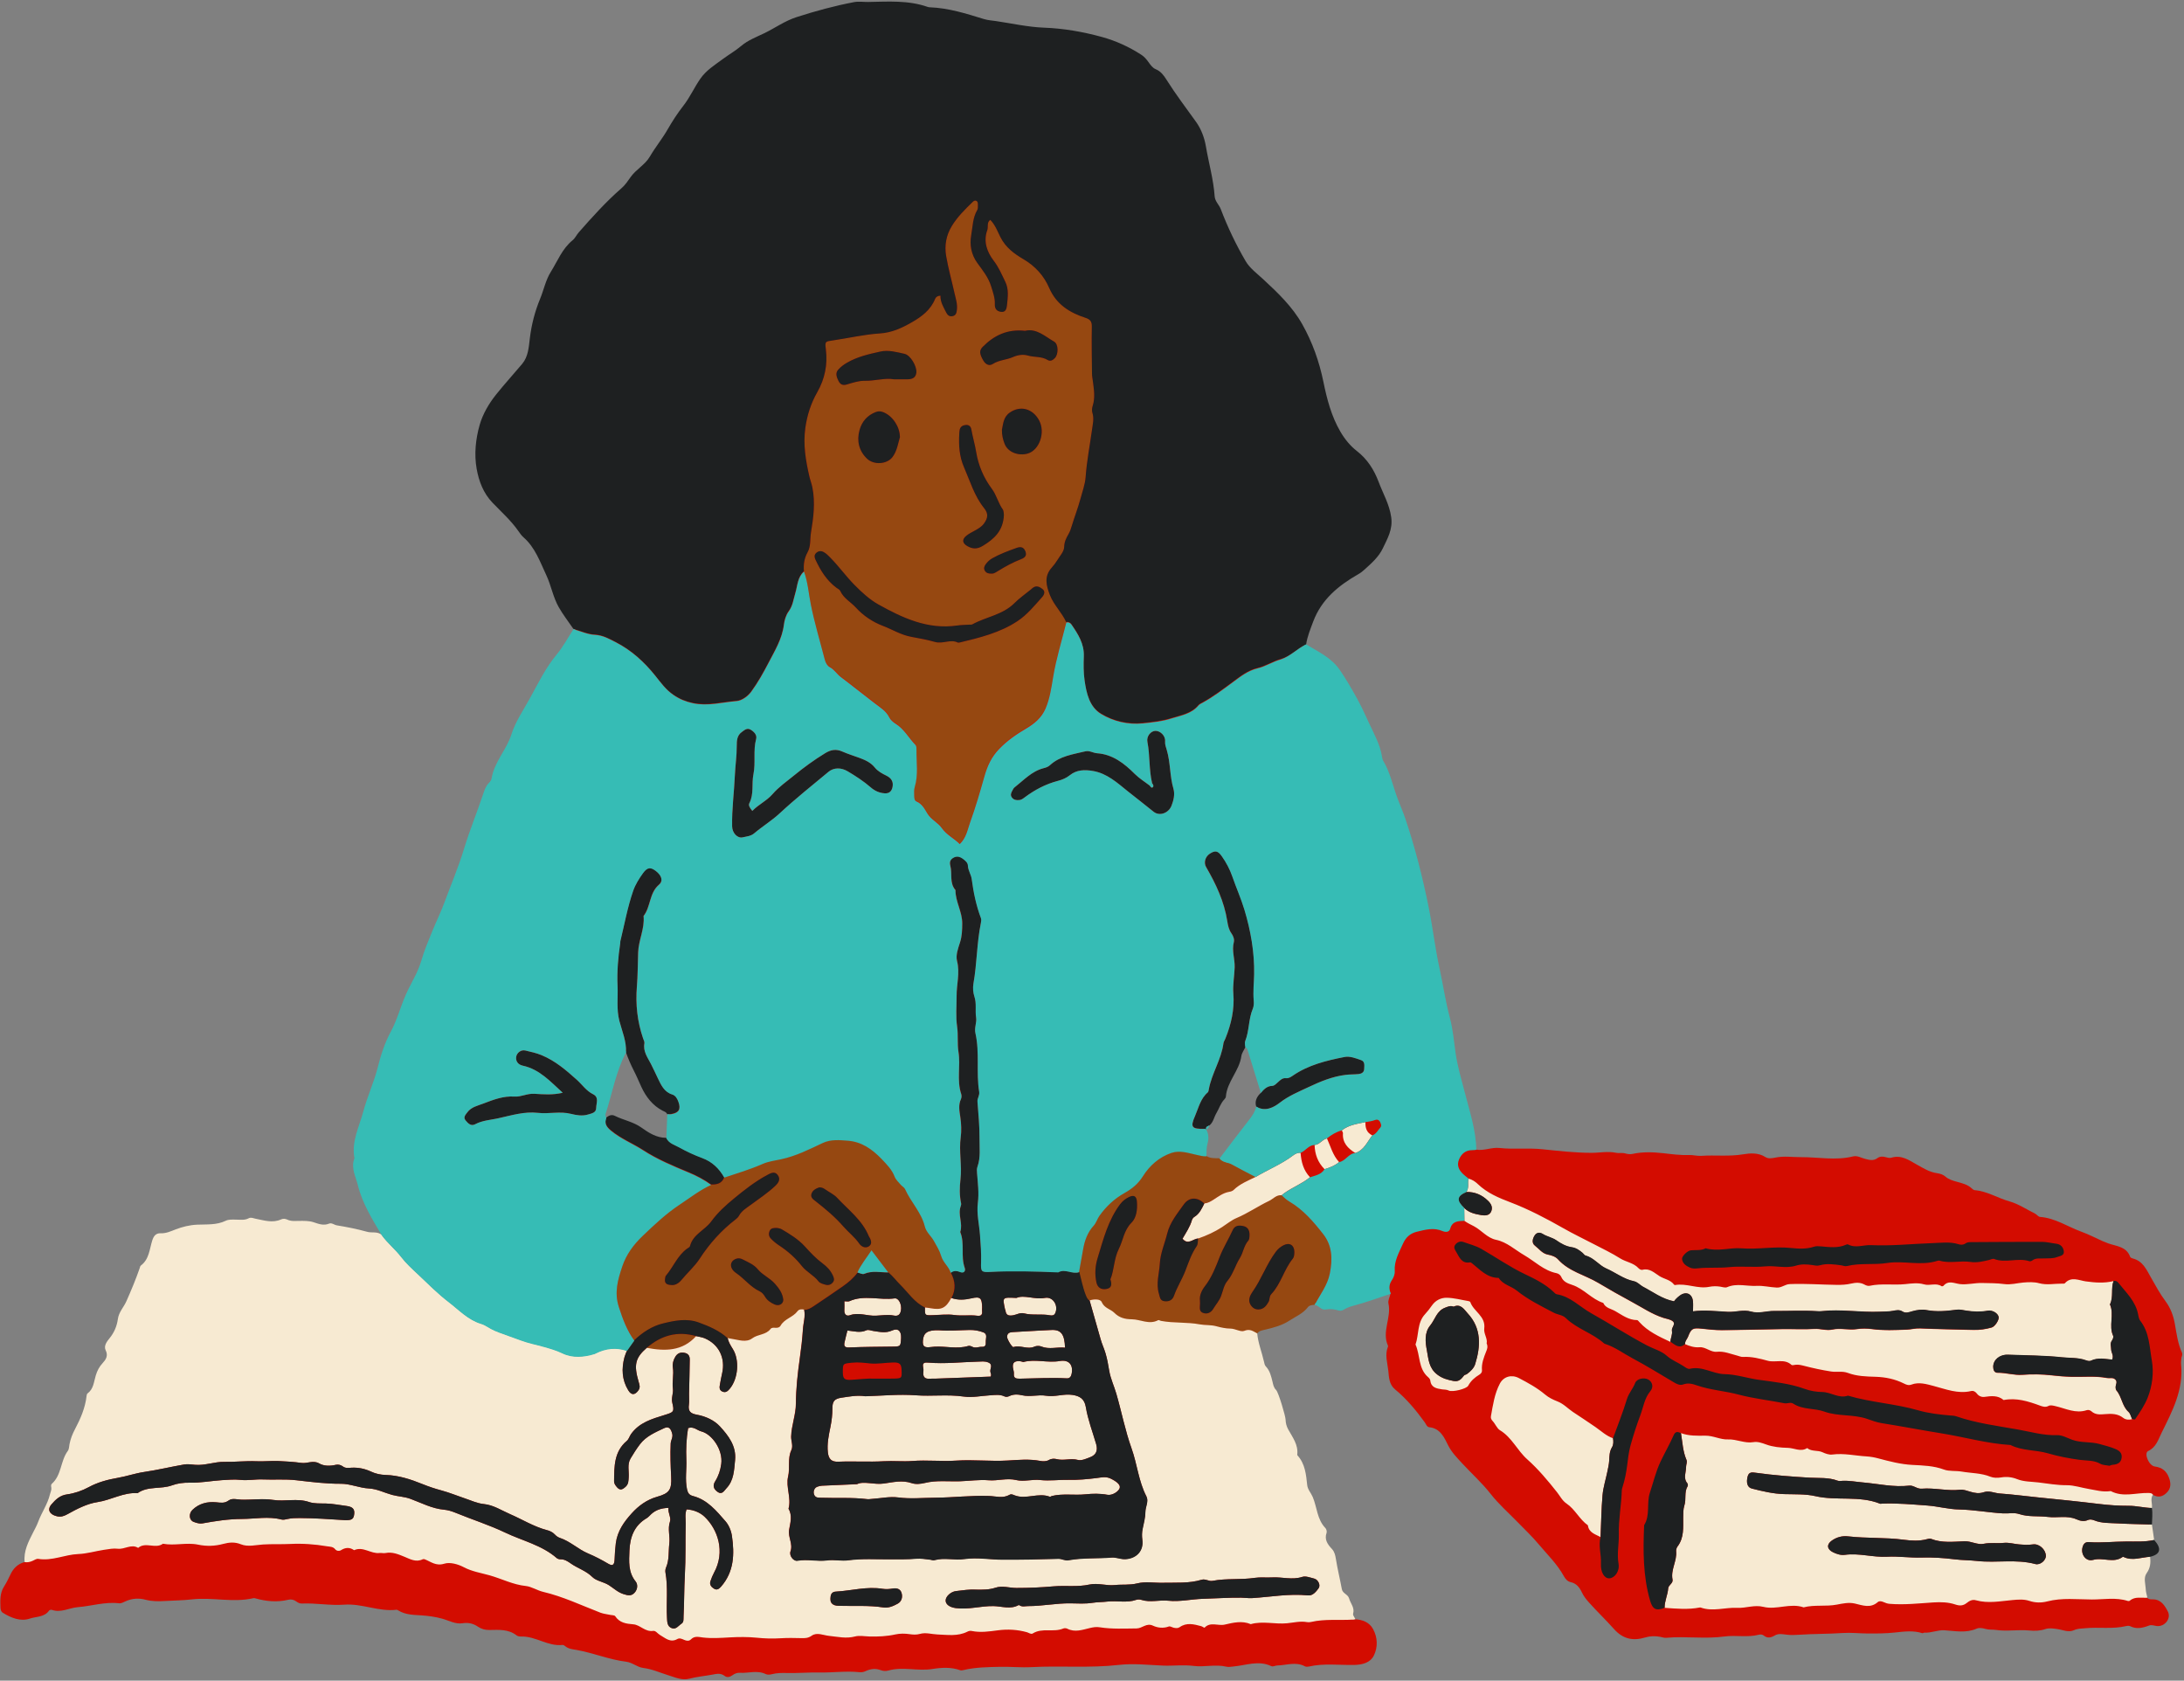 <?xml version="1.0" encoding="UTF-8"?><svg xmlns="http://www.w3.org/2000/svg" xmlns:xlink="http://www.w3.org/1999/xlink" height="385.1" preserveAspectRatio="xMidYMid meet" version="1.0" viewBox="-0.1 -0.3 500.5 385.1" width="500.5" zoomAndPan="magnify"><rect x="-0.1" y="-0.3" width="500.5" height="385.1" fill="#808080" stroke="none"/><g id="change1_1"><path d="M499.92,309.63c-0.93-2.08-1.22-4.31-1.61-6.53c-0.34-1.92-0.98-3.69-2.19-5.3c-1.25-1.67-2.24-3.54-3.28-5.35 c-1.04-1.82-1.86-3.81-4.2-4.39c-0.22-0.05-0.52-0.2-0.58-0.37c-0.85-2.38-3.13-2.41-5.02-3.08c-0.44-0.16-0.87-0.33-1.3-0.52 c-1.61-0.72-3.18-1.55-4.84-2.15c-3.16-1.15-6.01-3.14-9.5-3.4c-0.4-0.03-0.74-0.55-1.15-0.76c-1.94-0.97-3.81-2.22-5.86-2.8 c-2.68-0.75-5.09-2.33-7.93-2.56c-0.21-0.02-0.45-0.17-0.61-0.33c-0.99-0.98-2.29-1.26-3.57-1.62c-0.9-0.25-1.81-0.51-2.53-1.15 c-0.55-0.48-1.23-0.69-1.92-0.79c-1.75-0.24-3.17-1.15-4.68-1.99c-1.78-1-3.54-2.28-5.83-1.56c-0.4,0.13-0.93-0.03-1.37-0.15 c-0.64-0.17-1.26-0.16-1.79,0.23c-0.95,0.71-1.89,0.43-2.89,0.17c-0.89-0.23-1.75-0.79-2.71-0.55c-3.99,1-8.02,0.14-12.03,0.17 c-1.92,0.01-3.83-0.3-5.76,0.1c-0.74,0.15-1.62,0.32-2.3-0.12c-1.64-1.06-3.56-0.89-5.17-0.62c-3.19,0.53-6.35,0.12-9.51,0.34 c-0.93,0.07-1.89-0.22-2.78-0.19c-1.99,0.08-3.96-0.19-5.9-0.41c-2.42-0.27-4.77-0.35-7.16,0.17c-0.51,0.11-1.1,0.02-1.62-0.13 c-0.69-0.19-1.43,0-2.03-0.13c-1.95-0.42-3.83,0.01-5.72,0c-3.72-0.01-7.48-0.43-11.2-0.82c-3.29-0.34-6.58,0.07-9.85-0.29 c-1.82-0.2-3.52,0.69-5.32,0.38c-0.16,0.02-0.32,0.04-0.49,0.05l0-0.05c-0.05-3.54-0.99-6.99-1.9-10.33 c-0.25-0.91-0.5-1.82-0.73-2.73c-0.18-0.72-0.38-1.45-0.57-2.17c-0.6-2.23-1.21-4.54-1.54-6.9c-0.09-0.65-0.17-1.3-0.25-1.94 c-0.25-2-0.51-4.08-1.03-6.03c-0.63-2.36-1.09-4.79-1.54-7.13c-0.27-1.4-0.53-2.81-0.84-4.2c-0.54-2.51-0.96-5.09-1.36-7.58 c-0.35-2.15-0.71-4.38-1.15-6.55c-1.51-7.47-3.27-14.1-5.36-20.29c-0.3-0.9-0.67-1.79-1.02-2.66c-0.25-0.61-0.5-1.22-0.73-1.84 c-0.35-0.94-0.66-1.91-0.95-2.86c-0.6-1.93-1.23-3.93-2.29-5.69c-0.2-0.33-0.28-0.73-0.33-1.07c-0.33-2.19-1.31-4.2-2.25-6.15 c-0.23-0.47-0.46-0.94-0.68-1.42l-0.35-0.76c-0.74-1.61-1.51-3.28-2.38-4.85c-1.14-2.06-2.48-4.43-4-6.62 c-1.51-2.17-3.72-3.44-6.05-4.79c-0.49-0.28-0.99-0.57-1.47-0.86l-0.28-0.17l0.05-0.32c0.25-1.65,0.84-3.19,1.41-4.69l0.27-0.71 c2.15-5.72,6.76-8.93,10.54-11.09c0.46-0.26,0.87-0.57,1.38-1.03l0.2-0.18c1.47-1.33,2.99-2.7,3.84-4.48 c0.13-0.27,0.26-0.54,0.39-0.8c0.94-1.92,1.83-3.74,1.5-6.08c-0.28-1.99-1.04-3.71-1.84-5.54c-0.35-0.79-0.7-1.61-1.01-2.44 c-1.11-2.96-2.7-5.21-4.86-6.89c-1.46-1.13-2.77-2.67-3.88-4.56c-2.14-3.65-3.16-7.7-3.94-11.53c-0.98-4.82-2.55-9.1-4.79-13.08 c-2.17-3.85-5.3-6.9-8.87-10.2c-0.32-0.3-0.66-0.59-1-0.89c-1.15-1.01-2.34-2.05-3.1-3.35c-2.2-3.76-4.14-7.8-5.75-12 c-0.13-0.35-0.35-0.68-0.57-1.02c-0.37-0.57-0.8-1.22-0.86-2.05c-0.18-2.49-0.7-4.99-1.21-7.39c-0.28-1.31-0.56-2.67-0.79-4.02 c-0.34-2-1.1-3.91-2.15-5.36c-0.56-0.78-1.12-1.55-1.68-2.32c-1.74-2.39-3.53-4.86-5.14-7.41c-0.56-0.88-1.19-1.78-2.24-2.21 c-0.83-0.34-1.34-1.05-1.79-1.68l-0.07-0.1c-0.48-0.66-0.91-1.18-1.49-1.55c-2.83-1.84-5.84-3.2-8.94-4.05 c-4.61-1.26-8.92-1.95-13.15-2.11c-2.6-0.1-5.22-0.55-7.75-0.98c-1.1-0.19-2.21-0.38-3.31-0.54c-0.24-0.04-0.48-0.07-0.73-0.1 c-0.69-0.09-1.41-0.17-2.09-0.38l-0.53-0.16c-3.79-1.16-7.72-2.37-11.77-2.51c-0.23-0.01-0.43-0.04-0.6-0.1 c-3-1.06-6.06-1.21-8.65-1.21c-1.04,0-2.09,0.03-3.13,0.05c-0.56,0.01-1.86,0.04-1.86,0.04c-0.32,0-0.65-0.02-0.97-0.03 c-0.31-0.01-0.62-0.03-0.93-0.03c-0.43,0-0.78,0.03-1.11,0.09c-4.1,0.79-8.37,1.9-13.05,3.41c-1.69,0.54-3.24,1.42-4.74,2.27 c-0.87,0.49-1.77,1-2.69,1.44c-0.37,0.18-0.74,0.35-1.11,0.52c-1.48,0.68-2.88,1.32-4.07,2.34c-0.81,0.69-1.68,1.27-2.53,1.84 c-0.56,0.37-1.11,0.74-1.65,1.14c-0.33,0.25-0.67,0.49-1.01,0.73c-1.53,1.1-2.97,2.13-4.03,3.66c-0.61,0.87-1.15,1.81-1.67,2.71 c-0.68,1.19-1.39,2.42-2.27,3.54c-1.22,1.56-2.39,3.31-3.56,5.36c-0.64,1.12-1.38,2.18-2.09,3.2c-0.67,0.97-1.37,1.97-1.97,2.99 c-0.64,1.1-1.56,1.91-2.45,2.7c-0.75,0.66-1.46,1.28-2,2.06l-0.12,0.18c-0.59,0.85-1.21,1.73-2.01,2.42 c-3.59,3.12-6.8,6.7-9.78,10.1c-0.19,0.21-0.35,0.45-0.5,0.69c-0.28,0.41-0.56,0.84-0.99,1.19c-1.63,1.33-2.61,3.1-3.64,4.98 c-0.38,0.7-0.78,1.41-1.21,2.1c-0.73,1.17-1.16,2.47-1.61,3.84c-0.25,0.76-0.51,1.54-0.82,2.3c-1.17,2.83-1.93,5.73-2.31,8.85 l-0.08,0.7c-0.21,1.89-0.43,3.84-1.79,5.47c-0.78,0.93-1.57,1.84-2.37,2.76c-1.2,1.38-2.44,2.81-3.6,4.26 c-1.75,2.19-3.01,4.52-3.66,6.75c-1.01,3.49-1.24,6.82-0.68,9.9c0.57,3.17,1.71,5.61,3.48,7.46c0.51,0.54,1.04,1.06,1.56,1.59 c1.54,1.54,3.13,3.14,4.43,4.99l0.06,0.08c0.32,0.46,0.65,0.93,1.05,1.27c2.28,2,3.46,4.65,4.61,7.21c0.24,0.54,0.48,1.08,0.73,1.61 c0.5,1.07,0.87,2.21,1.23,3.31c0.46,1.42,0.89,2.76,1.6,3.99c0.67,1.18,1.48,2.31,2.26,3.41c0.36,0.51,0.72,1.01,1.07,1.53 l0.18,0.27l-0.18,0.27c-0.39,0.6-0.77,1.21-1.14,1.82c-0.83,1.36-1.7,2.77-2.73,4.02c-2.06,2.48-3.6,5.35-5.1,8.13 c-0.35,0.65-0.7,1.29-1.05,1.93c-0.38,0.69-0.78,1.37-1.18,2.05c-1.12,1.91-2.28,3.89-2.98,6.07c-0.5,1.57-1.32,3-2.12,4.38 c-1.06,1.83-2.06,3.56-2.39,5.61c-0.07,0.45-0.31,0.87-0.72,1.26c-0.61,0.59-0.91,1.4-1.19,2.25c-0.61,1.87-1.3,3.74-1.96,5.55 c-0.85,2.32-1.73,4.72-2.46,7.13c-0.87,2.88-1.98,5.74-3.05,8.51c-0.5,1.28-0.99,2.56-1.46,3.84c-0.49,1.32-1.06,2.61-1.62,3.87 c-0.4,0.91-0.81,1.82-1.18,2.75l-0.43,1.05c-0.74,1.82-1.51,3.7-2.06,5.62c-0.52,1.81-1.39,3.5-2.23,5.13 c-0.45,0.87-0.91,1.76-1.31,2.66c-0.51,1.14-0.94,2.34-1.36,3.5c-0.62,1.71-1.26,3.48-2.16,5.14c-1.15,2.13-2.07,4.65-2.9,7.95 c-0.46,1.84-1.11,3.62-1.73,5.35c-0.56,1.55-1.14,3.16-1.58,4.78c-0.25,0.92-0.55,1.84-0.85,2.72c-0.87,2.6-1.7,5.07-1.18,7.81 l0.03,0.14l-0.05,0.13c-0.59,1.46-0.13,2.86,0.35,4.33c0.16,0.49,0.32,0.98,0.43,1.46c0.95,3.92,3.1,7.49,5.17,10.95l0.34,0.57 l-0.76,0.6c-0.52-0.49-1.16-0.49-1.89-0.49c-0.46,0-0.93,0-1.4-0.13c-2.49-0.69-4.96-1.14-6.83-1.45c-0.28-0.05-0.53-0.16-0.75-0.26 c-0.22-0.1-0.43-0.19-0.6-0.19c-0.06,0-0.11,0.01-0.16,0.03c-0.44,0.18-0.88,0.27-1.36,0.27c-0.78,0-1.5-0.24-2.21-0.47l-0.34-0.11 c-0.81-0.26-1.68-0.28-2.5-0.28l-0.6,0c-0.17,0-0.35,0.01-0.52,0.01c-0.19,0.01-0.38,0.01-0.57,0.01c-0.56,0-1.22-0.04-1.88-0.37 c-0.18-0.09-0.37-0.13-0.55-0.13c-0.14,0-0.28,0.03-0.4,0.08c-0.73,0.33-1.5,0.49-2.36,0.49c-0.98,0-1.94-0.21-2.87-0.41 c-0.32-0.07-0.64-0.14-0.96-0.2c-0.15-0.03-0.29-0.07-0.44-0.11c-0.19-0.05-0.37-0.11-0.53-0.11c-0.1,0-0.18,0.02-0.27,0.07 c-0.67,0.36-1.36,0.4-1.88,0.4c-0.23,0-0.47-0.01-0.71-0.02c-0.21-0.01-0.42-0.02-0.63-0.02l-0.78-0.01c-0.44,0-0.9,0.03-1.31,0.23 c-1.74,0.85-3.59,0.88-5.37,0.91c-0.46,0.01-0.91,0.01-1.36,0.04c-1.52,0.07-3.1,0.42-4.71,1.03l-0.49,0.19 c-0.94,0.37-1.9,0.75-3.03,0.75l-0.25,0c-0.58,0-1.02,0.22-1.37,1.31c-0.15,0.47-0.27,0.96-0.39,1.45c-0.39,1.64-0.8,3.34-2.37,4.5 c-0.02,0.03-0.05,0.14-0.07,0.22c-0.02,0.08-0.04,0.15-0.07,0.22c-0.79,2.25-1.75,4.66-3.04,7.57c-0.23,0.53-0.54,1.01-0.83,1.48 c-0.5,0.8-0.97,1.55-1.1,2.48c-0.23,1.73-0.91,3.3-2.03,4.67c-0.63,0.77-1.16,1.51-0.81,2.21c0.85,1.7-0.26,2.91-0.79,3.49 c-0.66,0.72-1.12,1.55-1.45,2.63c-0.1,0.32-0.18,0.66-0.26,0.99c-0.27,1.17-0.59,2.49-1.77,3.35c-0.01,0.02-0.04,0.09-0.07,0.35 c-0.34,2.91-1.55,5.52-2.69,7.69c-0.61,1.17-1,2.22-1.22,3.32c-0.03,0.14-0.05,0.28-0.06,0.42c-0.06,0.44-0.12,0.94-0.41,1.33 c-0.69,0.93-1.03,2.04-1.39,3.22c-0.47,1.56-0.96,3.17-2.34,4.39c-0.02,0.05,0.01,0.25,0.04,0.44c0.08,0.5-0.07,0.93-0.19,1.31 c-0.05,0.14-0.09,0.27-0.13,0.41c-0.33,1.4-0.97,2.66-1.58,3.88c-0.41,0.81-0.83,1.65-1.15,2.51c-0.26,0.7-0.6,1.35-0.92,1.98 l-0.38,0.73c-0.99,1.96-2.02,3.99-1.76,6.28l0.01,0.09c-0.16,0-0.33-0.01-0.49-0.03c-1.6,0.44-2.62,1.49-3.29,2.98 c-0.42,0.92-0.89,1.82-1.43,2.67c-0.93,1.49-0.85,3.12-0.79,4.76c0.02,0.46,0.1,0.94,0.56,1.22c1.91,1.17,4.04,2.05,6.17,1.32 c1.47-0.5,3.33-0.29,4.41-1.83c0.1-0.14,0.46-0.24,0.64-0.17c2.08,0.74,3.96-0.46,5.95-0.62c3.14-0.25,6.2-1.26,9.4-0.89 c0.57,0.07,1.05-0.24,1.55-0.46c1.48-0.67,3.07-0.76,4.58-0.35c1.48,0.39,2.92,0.38,4.4,0.29c2.07-0.12,4.15-0.13,6.21-0.37 c4.7-0.54,9.42,0.81,14.11-0.28c0.14-0.03,0.31,0,0.46,0.05c2.49,0.7,5,0.92,7.55,0.31c0.62-0.15,1.25-0.01,1.78,0.38 c0.39,0.28,0.8,0.51,1.29,0.49c3.25-0.14,6.52,0.5,9.73,0.26c4.1-0.3,7.9,1.65,11.96,1.17c0.14-0.02,0.3,0.08,0.43,0.16 c1.66,1.03,3.57,1,5.4,1.13c1.56,0.11,3.05,0.32,4.58,0.73c1.55,0.42,3.08,1.32,4.71,1.07c1.36-0.21,2.5,0.07,3.53,0.77 c0.83,0.56,1.66,0.78,2.62,0.77c2.17-0.03,4.37-0.23,6.26,1.24c0.28,0.22,0.75,0.27,1.12,0.26c3.28-0.07,6.06,2.3,9.41,1.93 c0.2-0.02,0.45,0.15,0.62,0.29c0.77,0.64,1.76,0.71,2.63,0.86c3.83,0.68,7.45,2.22,11.32,2.69c1.42,0.17,2.55,1.26,3.92,1.43 c2.05,0.25,3.87,1.1,5.79,1.69c1.53,0.47,3.11,1.21,4.75,0.78c1.73-0.46,3.5-0.61,5.25-0.93c1.01-0.19,1.94-0.43,2.87,0.29 c0.54,0.42,1.2,0.26,1.75-0.14c0.53-0.38,1.09-0.62,1.74-0.58c1.98,0.12,4-0.65,5.96,0.31c0.37,0.18,0.94,0.12,1.37,0.01 c1.15-0.3,2.31-0.3,3.48-0.27c2.47,0.06,4.94-0.17,7.42-0.12c3.05,0.06,6.11-0.39,9.17-0.07c0.5,0.05,0.94-0.03,1.35-0.22 c1.18-0.55,2.34-0.71,3.61-0.22c0.48,0.19,1.12,0.21,1.61,0.07c3.35-0.95,6.77,0.18,10.14-0.36c2.12-0.34,4.3-0.47,6.41,0.29 c0.2,0.07,0.47,0.01,0.69-0.04c2.78-0.66,5.63-0.69,8.46-0.75c2.39-0.05,4.78,0.2,7.18,0.07c6.66-0.36,13.34,0.25,20.01-0.51 c3.37-0.38,6.79,0.02,10.17,0.16c2.31,0.09,4.61-0.23,6.92,0.07c2.5,0.33,5.03-0.43,7.55,0.18c0.51,0.12,1.08,0,1.62-0.05 c2.88-0.26,5.74-1.46,8.64-0.09c0.44,0.21,0.92-0.13,1.37-0.14c2.12-0.04,4.27-0.93,6.37,0.2c0.25,0.13,0.63,0.1,0.92,0.04 c3.39-0.77,6.83-0.31,10.25-0.36c1.94-0.02,3.8-0.49,4.62-2.17c0.92-1.89,0.88-4.11-0.19-6.06c-0.86-1.57-2.4-2.14-4.13-2.24 c-0.15,0.03-0.31,0.08-0.46,0.09c-0.02,0-0.03,0-0.05,0c-0.04-0.08-0.09-0.17-0.14-0.25c-0.22-0.37-0.47-0.79-0.34-1.22 c0.22-0.76-0.08-1.36-0.43-2.06c-0.18-0.37-0.37-0.75-0.49-1.17c-0.08-0.3-0.3-0.49-0.66-0.77c-0.4-0.31-0.89-0.71-1.02-1.42 c-0.18-0.97-0.38-1.94-0.59-2.9c-0.27-1.29-0.56-2.63-0.77-3.96c-0.13-0.81-0.28-1.53-0.79-2.08c-1.03-1.12-1.98-2.37-1.33-4.22 c0.04-0.11-0.04-0.47-0.15-0.58c-1.36-1.39-1.81-3.13-2.24-4.81c-0.22-0.87-0.44-1.69-0.77-2.47c-0.13-0.3-0.31-0.6-0.5-0.91 c-0.35-0.58-0.72-1.18-0.8-1.93l-0.02-0.22c-0.25-2.35-0.49-4.57-2.1-6.33c-0.16-0.18-0.18-0.42-0.16-0.59 c0.18-1.68-0.61-3.03-1.45-4.46c-0.2-0.34-0.4-0.68-0.58-1.02c-0.41-0.76-0.62-1.56-0.65-2.45c-0.02-0.74-1.58-5.93-2.02-6.44 c-0.6-0.58-0.77-1.31-0.91-1.9l-0.1-0.42c-0.28-1.17-0.55-2.28-1.38-3.14c-0.31-0.33-0.42-0.8-0.5-1.19l-0.02-0.11 c-0.17-0.77-0.4-1.55-0.62-2.3c-0.4-1.36-0.8-2.76-0.94-4.23l-0.02-0.18l0.1-0.15c0.53-0.75,1.29-0.91,1.96-1.04l0.35-0.08 c1.7-0.4,3.65-0.91,5.22-1.94c0.4-0.27,0.83-0.51,1.25-0.76c1.11-0.64,2.16-1.25,2.92-2.25c0.43-0.57,1.12-0.64,1.68-0.7l0.22-0.02 l0.05,0.01c0.55,0.06,0.96,0.36,1.31,0.63c0.32,0.24,0.6,0.45,0.91,0.45c0.05,0,0.1,0,0.15-0.01c0.36-0.06,0.73-0.1,1.1-0.1 c0.69,0,1.41,0.12,2.12,0.35c0.07,0.02,0.15,0.04,0.22,0.04c0.23,0,0.47-0.13,0.7-0.26c0.82-0.5,1.72-0.74,2.58-0.98l0.12-0.03 c1.94-0.53,3.89-1.2,5.77-1.84c0.75-0.26,1.5-0.51,2.25-0.76c0.04,0.15,0.1,0.31,0.16,0.46c-0.17,0.76-0.63,1.57-0.48,2.26 c0.72,3.26-1.58,6.46-0.1,9.7c0.03,0.06,0.01,0.16-0.02,0.23c-0.75,1.84-0.1,3.7,0.09,5.5c0.15,1.45,0.16,3.11,1.54,4.25 c2.63,2.17,4.81,4.78,6.8,7.54c0.32,0.44,0.48,1.08,1.07,1.14c2.53,0.26,3.44,2.42,4.31,4.16c0.81,1.6,1.97,2.77,3.09,3.99 c2.2,2.4,4.66,4.58,6.67,7.16c1.77,2.26,3.93,4.16,5.92,6.2c1.72,1.76,3.57,3.51,5.11,5.36c1.96,2.34,4.23,4.52,5.72,7.26 c0.33,0.6,0.81,1.19,1.55,1.36c1.37,0.3,2.06,1.23,2.62,2.43c0.39,0.83,1,1.58,1.62,2.27c1.85,2.07,3.87,3.99,5.71,6.06 c2.06,2.31,4.38,2.75,7.11,1.93c1.17-0.35,2.29-0.37,3.45-0.16c0.46,0.08,0.92,0.27,1.37,0.23c4.45-0.41,8.92,0.31,13.36-0.3 c2.61-0.36,5.29,0.27,7.9-0.41c0.39-0.1,0.81-0.06,1.12,0.19c0.89,0.71,1.67,0.48,2.57-0.04c0.84-0.49,1.85-0.25,2.76-0.15 c0.93,0.11,1.81,0.07,2.75,0.01c3.32-0.23,6.66-0.17,9.97-0.4c1.95-0.13,3.86,0.1,5.77,0.11c2.06,0.01,4.17,0,6.2-0.22 c2.16-0.23,4.23-0.52,6.33,0.15c0.12,0.04,0.3-0.13,0.44-0.12c1.57,0.09,3.08-0.64,4.58-0.55c2.51,0.15,4.97,0.71,7.43-0.38 c0.57-0.25,1.41-0.11,2.06,0.08c0.78,0.23,1.55,0.11,2.31,0.22c2.55,0.38,5.11-0.11,7.65,0.13c1.27,0.12,2.48,0.09,3.67-0.31 c0.93-0.31,1.81-0.15,2.75-0.02c1.27,0.17,2.57,0.85,3.86,0.26c0.82-0.38,1.65-0.36,2.5-0.44c3.14-0.32,6.33,0.25,9.45-0.5 c0.29-0.07,0.67-0.1,0.92,0.03c1.47,0.74,2.89,0.39,4.29-0.14c0.65-0.25,1.21,0.04,1.82,0.1c1.83,0.2,3.36-1.75,2.51-3.36 c-0.71-1.34-1.56-2.77-3.46-2.75c-0.46,0-0.95,0.02-1.28-0.41c-0.16,0.02-0.33,0.03-0.49,0.03c-0.04-0.16-0.07-0.32-0.11-0.48 c-0.11-0.44-0.23-0.89-0.25-1.36c-0.01-0.32-0.06-0.64-0.1-0.97c-0.14-1.01-0.29-2.15,0.4-3.13c0.77-1.08,0.84-2.14,0.7-3.4 l-0.05-0.43l0.42-0.1c0.66-0.16,1.47-0.46,1.64-0.99c0.15-0.47-0.19-1.19-0.98-2.07l-0.1-0.11l-0.28-1.96l-0.26-1.81 c0.01-0.34,0.03-0.68,0.05-1.03c0.05-0.92,0.1-1.8-0.05-2.67l-0.01-0.08l0.01-0.08c0.05-0.3,0.01-0.64-0.04-1 c-0.09-0.7-0.18-1.48,0.37-2.24l0.01-0.01c0.14,0.06,0.28,0.14,0.39,0.3c1.28,0.8,2.39,0.46,3.34-0.56c0.9-0.97,0.85-2.11,0.42-3.28 c-0.56-1.54-1.57-2.38-3.25-2.6c-1.38-0.17-2.56-3.05-1.55-3.54c1.86-0.89,2.31-2.6,3.08-4.16c2.45-4.95,5.06-9.85,4.48-15.67 c-0.05-0.54,0.02-1.09,0.09-1.63C499.95,310.39,500.09,310.02,499.92,309.63z M138.2,254.74c0.48-1.49,0.91-3.04,1.31-4.54 c0.88-3.24,1.79-6.59,3.41-9.67l0.9,0.07c0.48,1.44,1.06,2.81,1.77,4.19c0.43,0.83,0.82,1.71,1.2,2.55 c0.18,0.41,0.37,0.82,0.55,1.22c1.13,2.44,2.68,4.19,4.63,5.19c0.08,0.04,0.16,0.08,0.23,0.11c0.37,0.17,0.83,0.38,1.06,0.95 l0.04,0.09l-0.21,5.53l-0.06,0.47h-0.47c-2.33,0-4.21-1.2-5.93-2.43c-1.08-0.77-2.28-1.2-3.55-1.65c-0.83-0.3-1.7-0.61-2.52-1.02 c-0.14-0.07-0.27-0.1-0.41-0.1c-0.29,0-0.62,0.15-1.01,0.46l-0.62,0.5l-0.16-0.78c-0.02-0.08-0.04-0.16-0.07-0.24 C138.2,255.38,138.1,255.06,138.2,254.74z M289.19,250.29c-0.01,0.03-0.02,0.06-0.03,0.09l-0.03,0.13l-0.09,0.09 c-0.8,0.84-1.04,1.61-0.77,2.51l0.04,0.13l-0.03,0.13c-0.32,1.31-1.05,2.37-1.73,3.22c-1.65,2.1-3.3,4.27-4.89,6.37l-1.62,2.13 c0.33,0.28,0.77,0.41,1.3,0.56l-0.34,0.92c-0.62-0.18-1.31-0.38-1.84-0.97c-0.13,0-0.25,0-0.38-0.01c-0.84-0.01-1.79-0.02-2.65-0.58 l-0.22-0.15l0-0.57c0-0.91,0-1.85,0.27-2.79c0.29-1,0.2-1.93-0.24-2.76l-0.26-0.47l0.5-0.21c0.11-0.05,0.17-0.15,0.28-0.4 c0.05-0.11,0.1-0.23,0.17-0.33l0.05-0.08l0.07-0.06c0.48-0.38,0.72-0.96,0.96-1.57c0.15-0.36,0.3-0.74,0.51-1.1 c0.21-0.36,0.39-0.73,0.57-1.11c0.35-0.75,0.72-1.52,1.35-2.17c0.13-0.13,0.19-0.27,0.19-0.31c0.14-1.89,1.01-3.48,1.85-5.03 c0.76-1.4,1.48-2.73,1.7-4.26c0.08-0.59,0.37-1.12,0.65-1.62c0.12-0.21,0.23-0.42,0.33-0.63l0.3-0.65l0.5,0.51 c0.04,0.04,0.09,0.08,0.13,0.12c0.16,0.14,0.36,0.3,0.45,0.57c1.02,3.23,2.02,6.47,3.01,9.71 C289.33,249.92,289.24,250.14,289.19,250.29z" fill="#d30c00"/></g><g id="change2_1"><path d="M287.97,305.28c-0.92-0.48-1.64-1.12-2.97-0.59c-0.8,0.32-2.01-0.51-3.21-0.52c-0.96-0.01-2.11-0.24-3.13-0.52 c-1.29-0.36-2.62-0.22-3.82-0.44c-2.97-0.55-5.97-0.25-8.9-0.8c-0.23-0.04-0.51-0.25-0.66-0.17c-2.07,1.1-4.04-0.18-6.05-0.2 c-1.55-0.02-2.86-0.34-3.99-1.47c-0.88-0.89-2.29-1.03-2.91-2.48c-0.32-0.74-1.77-0.69-2.78-0.37c-0.49-0.29-0.68-0.76-0.89-1.28 c-0.68-1.71-1.01-3.52-1.48-5.29c0.31-1.73,0.62-3.46,0.93-5.2c0.36-2.02,1.02-3.92,2.43-5.46c0.6-0.66,0.8-1.51,1.28-2.2 c1.53-2.19,3.45-3.97,5.8-5.29c1.69-0.95,3.09-2.07,4.2-3.83c1.52-2.42,3.72-4.39,6.54-5.35c1.93-0.65,3.85,0.03,5.73,0.44 c0.76,0.16,1.5,0.4,2.29,0.33c0.92,0.6,1.98,0.47,3,0.52c0.7,0.95,1.9,0.87,2.82,1.39c1.78,1.01,3.62,1.92,5.43,2.87 c-1.77,0.86-3.62,1.58-5.07,3c-0.26,0.25-0.69,0.37-1.07,0.43c-1.34,0.24-2.4,1.06-3.49,1.76c-0.67,0.43-1.31,0.82-2.11,0.87 c-1.59-1.5-3.48-1.53-4.75,0.27c-1.46,2.07-3.13,4.05-3.77,6.64c-0.56,2.28-1.55,4.45-1.69,6.86c-0.13,2.31-0.92,4.58-0.2,6.93 c0.23,0.77,0.23,1.56,1.24,1.7c1.06,0.14,1.87-0.25,2.22-1.26c0.7-1.99,1.85-3.77,2.6-5.71c0.74-1.92,1.38-3.88,2.56-5.59 c0.39-0.57,0.24-1.2,0.38-1.8c1.91-0.66,3.73-1.49,5.43-2.59c1.09-0.71,2.17-1.6,3.29-2.07c2.64-1.11,4.96-2.74,7.51-3.95 c0.93-0.44,1.67-1.43,2.87-1.29c0.55,0.54,1.11,1.05,1.79,1.45c3.17,1.87,5.52,4.62,7.74,7.46c2.09,2.67,2.17,5.7,1.51,8.99 c-0.55,2.78-2.26,4.84-3.47,7.21c-0.55,0.06-1.17,0.08-1.51,0.53c-1.12,1.48-2.83,2.16-4.29,3.12c-1.59,1.04-3.51,1.57-5.37,2.01 C289.22,304.54,288.47,304.58,287.97,305.28z M254.36,292.84c0.89-2.05,0.78-4.68,1.94-6.98c0.99-1.96,1.14-4.23,2.88-5.96 c1.17-1.16,1.39-3.09,1.26-4.84c-0.1-1.3-0.72-1.62-1.87-1.04c-0.75,0.38-1.4,0.86-1.95,1.58c-2.78,3.68-3.87,8.04-5.18,12.33 c-0.58,1.89-0.7,3.76-0.28,5.67c0.26,1.17,1.12,1.67,2.26,1.47C254.54,294.87,254.8,294.19,254.36,292.84z M274.9,297.75 c0,0.4,0,0.55,0,0.71c0,0.76-0.27,1.7,0.64,2.06c0.97,0.38,1.86,0,2.4-0.91c0.59-0.99,1.37-1.81,1.8-2.96 c0.43-1.14,0.63-2.46,1.42-3.4c1.33-1.58,1.81-3.59,2.89-5.3c0.77-1.23,0.89-2.79,1.91-3.95c0.27-0.3,0.28-0.89,0.29-1.35 c0.02-1.05-0.42-1.84-1.52-2.03c-0.96-0.17-1.85-0.14-2.35,0.97c-0.92,2.05-2.13,3.95-2.95,6.06c-0.92,2.37-1.84,4.77-3.45,6.83 C275.23,295.47,274.75,296.67,274.9,297.75z M296.53,286.58c-0.01-1.57-1.09-2.26-2.5-1.54c-0.69,0.35-1.27,0.84-1.76,1.49 c-2.14,2.86-3.29,6.29-5.36,9.21c-0.51,0.72-1.06,1.82-0.47,2.86c0.4,0.71,1.02,1.18,1.9,1.15c1.17-0.05,1.79-0.86,2.29-1.76 c0.29-0.53,0.13-1.25,0.6-1.74c2.22-2.35,2.91-5.62,4.91-8.1C296.5,287.7,296.51,287.13,296.53,286.58z M184.14,130.57 c-0.13-1.51,0.08-2.97,0.82-4.3c0.81-1.44,0.55-3.05,0.8-4.57c0.57-3.43,1.02-6.89,0.31-10.38c-0.17-0.85-0.49-1.64-0.68-2.47 c-0.85-3.67-1.46-7.35-0.92-11.16c0.41-2.89,1.28-5.6,2.71-8.1c1.76-3.08,2.42-6.34,1.99-9.85c-0.22-1.85-0.17-1.8,1.64-2.06 c3.57-0.52,7.11-1.36,10.7-1.59c2.79-0.18,5.09-1.26,7.38-2.57c2.24-1.28,4.29-2.81,5.31-5.34c0.18-0.44,0.57-0.73,1.23-0.75 c-0.05,1.46,0.71,2.64,1.33,3.89c0.31,0.63,0.78,0.97,1.51,0.79c0.76-0.19,0.85-0.81,0.93-1.45c0.16-1.35-0.29-2.62-0.57-3.9 c-0.61-2.8-1.4-5.56-1.89-8.39c-0.43-2.51,0.02-4.82,1.31-6.92c1.26-2.06,2.99-3.77,4.72-5.45c0.22-0.21,0.47-0.45,0.81-0.32 c0.46,0.17,0.42,0.61,0.43,0.98c0,0.39,0.03,0.84-0.15,1.15c-1.05,1.78-1.04,3.83-1.38,5.75c-0.4,2.23-0.01,4.45,1.41,6.4 c1.21,1.68,2.52,3.26,3.16,5.35c0.41,1.34,0.9,2.64,0.84,4.03c-0.05,1.08,0.39,1.64,1.37,1.79c1.1,0.18,1.33-0.69,1.41-1.46 c0.2-1.83,0.47-3.71-0.39-5.45c-0.8-1.63-1.48-3.28-2.64-4.79c-1.5-1.95-2.44-4.38-1.48-7c0.28-0.78-0.18-1.77,0.69-2.37 c1.12,1.13,1.66,2.64,2.33,3.97c1.2,2.38,3.17,3.8,5.25,5.03c2.74,1.61,4.71,3.81,5.93,6.62c1.63,3.75,4.66,5.66,8.32,6.83 c1.06,0.34,1.46,0.84,1.44,2c-0.06,3.58,0,7.16,0.04,10.75c0.01,0.62,0.13,1.24,0.21,1.85c0.24,1.85,0.54,3.7-0.05,5.55 c-0.16,0.5-0.22,1.13-0.07,1.61c0.42,1.33,0.09,2.59-0.09,3.89c-0.5,3.6-1.2,7.17-1.46,10.82c-0.12,1.64-0.74,3.3-1.17,4.94 c-0.57,2.16-1.41,4.25-2.05,6.4c-0.18,0.61-0.38,1.19-0.69,1.72c-0.54,0.93-0.98,1.77-1.01,2.99c-0.02,1.03-0.99,2.05-1.59,3.04 c-0.36,0.6-0.79,1.17-1.26,1.68c-1.81,2-1.25,4.14-0.41,6.3c0.89,2.27,2.73,3.97,3.73,6.17c-1.03,4.12-2.3,8.21-3,12.38 c-0.42,2.51-0.75,4.96-1.76,7.33c-0.91,2.13-2.57,3.47-4.41,4.56c-2.25,1.33-4.31,2.73-6.18,4.66c-1.84,1.9-2.75,3.93-3.43,6.37 c-1,3.55-2.03,7.11-3.29,10.56c-0.56,1.56-0.85,3.46-2.35,4.89c-1.29-1.32-2.98-2.06-4.1-3.65c-0.9-1.28-2.49-1.96-3.36-3.42 c-0.6-1.01-1.19-2.16-2.44-2.68c-0.46-0.19-0.52-0.77-0.53-1.23c-0.01-0.7-0.08-1.44,0.12-2.09c0.85-2.81,0.37-5.67,0.4-8.51 c0-0.38,0.01-0.89-0.22-1.12c-1.56-1.59-2.61-3.67-4.56-4.86c-0.63-0.39-1.19-0.94-1.45-1.45c-0.74-1.49-2.05-2.26-3.27-3.19 c-2.64-2.01-5.21-4.1-7.87-6.09c-0.9-0.67-1.44-1.69-2.49-2.24c-0.57-0.3-0.97-1-1.15-1.71c-1.1-4.24-2.37-8.45-3.22-12.74 C185.19,135.53,185.01,132.98,184.14,130.57z M219.42,146.95c0.15-0.01,0.31,0,0.46-0.03c4.58-1.1,9.16-2.22,13.17-4.87 c2.24-1.48,3.91-3.55,5.67-5.52c0.46-0.51,0.82-1.29,0.07-1.86c-0.61-0.47-1.33-0.88-2.14-0.31c-0.19,0.13-0.36,0.3-0.54,0.45 c-1.26,1.03-2.62,1.97-3.76,3.12c-2.7,2.69-6.49,3.11-9.64,4.85c-0.19,0.1-0.46,0.04-0.69,0.06c-0.93,0.06-1.87,0.06-2.8,0.2 c-6.71,0.97-12.5-1.74-18.06-4.85c-1.96-1.1-3.74-2.73-5.4-4.41c-1.97-1.99-3.58-4.26-5.54-6.25c-0.5-0.5-0.97-1.02-1.59-1.34 c-0.6-0.31-1.21-0.25-1.72,0.25c-0.47,0.46-0.37,0.99-0.13,1.51c1.15,2.48,2.55,4.76,4.79,6.43c0.31,0.23,0.74,0.41,0.88,0.72 c0.76,1.71,2.43,2.55,3.61,3.85c1.7,1.87,3.88,3.3,6.12,4.15c2.19,0.83,4.2,2.12,6.65,2.55c1.78,0.31,3.62,0.68,5.36,1.16 C215.98,147.3,217.71,146.07,219.42,146.95z M229.94,117.71c-0.04-0.25,0.03-0.9-0.25-1.3c-1.04-1.46-1.42-3.27-2.48-4.69 c-1.89-2.53-3.11-5.41-3.6-8.44c-0.29-1.76-0.8-3.45-1.11-5.19c-0.13-0.71-0.58-1.1-1.32-1.01c-0.66,0.08-1.19,0.37-1.35,1.08 c-0.07,0.3-0.08,0.62-0.1,0.93c-0.14,2.64-0.01,5.17,1.1,7.71c1.39,3.18,2.35,6.54,4.58,9.32c1.03,1.28,0.92,2.27-0.06,3.59 c-0.53,0.71-1.27,1.13-2.02,1.55c-0.68,0.38-1.39,0.72-1.99,1.21c-1.04,0.85-0.92,1.71,0.27,2.38c1.16,0.66,2.22,0.71,3.48-0.05 C227.72,123.21,229.79,121.32,229.94,117.71z M204.76,86.61c1.19,0,2.2,0.02,3.2,0c1.03-0.02,1.83-0.38,1.94-1.56 c0.13-1.43-1.34-3.98-2.73-4.28c-1.8-0.39-3.65-0.93-5.5-0.52c-2.64,0.58-5.29,1.18-7.68,2.57c-0.76,0.44-1.43,0.95-1.99,1.57 c-0.75,0.83-0.36,1.75,0.06,2.61c0.4,0.81,1,1.08,1.91,0.8c1.32-0.4,2.8-0.87,4.03-0.84C200.34,87.01,202.61,86.24,204.76,86.61z M234.81,75.5c-3.99-0.45-7.09,1.02-9.72,3.69c-0.81,0.83-0.74,1.63,0.18,3.17c0.53,0.89,1.35,1.25,2.15,0.74 c1.43-0.92,3.12-0.92,4.61-1.58c1.09-0.48,2.31-0.68,3.42-0.35c1.49,0.44,3.13,0.15,4.52,1.01c0.65,0.4,1.2,0.05,1.66-0.42 c0.86-0.88,0.87-3.2-0.17-3.79C239.34,76.77,237.44,74.87,234.81,75.5z M206.14,99.88c-0.01-2.42-1.66-4.83-3.7-5.69 c-0.6-0.26-1.16-0.33-1.79-0.09c-1.97,0.74-3.21,2.17-3.76,4.13c-0.69,2.47-0.15,4.78,1.7,6.56c1.6,1.54,4.61,1.29,5.85-0.36 C205.48,103.04,205.7,101.3,206.14,99.88z M229.5,98.15c-0.02,1.27,0.25,2.26,0.6,3.19c0.77,2.04,3.27,2.88,5.35,2.27 c2.61-0.77,4.07-4.75,2.6-7.56c-1.43-2.71-4.31-3.56-6.79-1.79C229.81,95.29,229.79,96.89,229.5,98.15z M227.21,131.15 c0.41,0.03,0.88-0.28,1.33-0.56c1.72-1.07,3.48-2.03,5.37-2.76c0.82-0.32,1.35-0.79,0.98-1.76c-0.39-1.02-1.08-1.16-2.05-0.81 c-1.9,0.69-3.79,1.37-5.56,2.38c-0.64,0.36-1.11,0.83-1.52,1.39c-0.34,0.47-0.49,0.98-0.14,1.51 C225.95,131.05,226.47,131.17,227.21,131.15z M217.75,291.29c1.02,1.92,1.22,3.85,0.14,5.82c-1.22,2.31-2.25,2.82-4.71,2.36 c-0.44-0.08-0.89-0.12-1.34-0.18c-2.42-1.15-3.85-3.42-5.67-5.22c-0.91-0.9-1.69-1.97-2.69-2.8c-1.23-1.62-2.46-3.25-3.85-5.07 c-1.19,1.81-2.44,3.3-3.24,5.09c-0.94,1.26-2.12,2.27-3.39,3.15c-2.22,1.54-4.45,3.07-6.7,4.56c-0.64,0.42-1.31,0.84-2.14,0.82 c-0.56-0.12-1.16-0.1-1.51,0.37c-1.04,1.41-2.99,1.72-3.87,3.3c-0.25,0.45-0.74,0.53-1.23,0.5c-0.39-0.03-0.83-0.06-1.09,0.28 c-1.05,1.38-2.88,1.16-4.19,2.14c-1.38,1.03-3.13,0.35-4.73,0.1c-0.3-0.05-0.6-0.1-0.9-0.16c-1.91-1.73-4.22-2.72-6.61-3.59 c-2.78-1.02-5.56-0.43-8.22,0.22c-2.47,0.6-4.66,2.03-6.54,3.82c-1.7-2.34-2.66-4.95-3.55-7.71c-1.08-3.35-0.23-6.22,0.77-9.23 c0.92-2.78,2.58-5.01,4.69-7.04c2.67-2.56,5.36-5.11,8.44-7.14c2.37-1.57,4.64-3.34,7.25-4.55c1.32,0.04,2.49-0.21,3-1.65 c2.97-0.99,5.96-1.88,8.84-3.15c1.29-0.57,2.82-0.76,4.21-1.06c3.4-0.73,6.42-2.26,9.49-3.71c1.91-0.9,3.92-0.68,5.82-0.53 c3.11,0.24,5.54,1.93,7.73,4.22c1.2,1.26,2.33,2.39,2.96,4.04c0.26,0.69,0.9,1.25,1.4,1.84c0.3,0.36,0.8,0.59,0.98,0.99 c1.32,2.96,3.74,5.33,4.53,8.56c0.33,1.33,1.43,2.18,2.08,3.32c0.64,1.14,1.33,2.23,1.69,3.51 C216,288.92,217.32,289.85,217.75,291.29z M153.69,294.14c0.94,0.15,1.8-0.44,2.35-1.11c1.37-1.67,3.06-3.15,4.2-4.9 c2.27-3.49,4.95-6.48,8.22-9c0.3-0.23,0.61-0.52,0.79-0.85c0.62-1.15,1.7-1.76,2.7-2.5c1.91-1.42,3.92-2.73,5.65-4.38 c0.73-0.69,1.23-1.51,0.53-2.46c-0.69-0.94-1.61-0.43-2.32-0.05c-2.79,1.48-5.27,3.43-7.7,5.43c-1.91,1.57-3.76,3.24-5.22,5.26 c-1.47,2.02-4.21,2.95-4.87,5.67c-0.06,0.24-0.45,0.41-0.7,0.59c-2.18,1.6-3.12,4.17-4.81,6.16c-0.14,0.16-0.16,0.43-0.2,0.66 C152.14,293.64,152.54,294.1,153.69,294.14z M177.96,281.06c-0.71,0.01-1.38-0.02-1.69,0.68c-0.27,0.6-0.23,1.23,0.25,1.74 c0.58,0.63,1.24,1.16,1.96,1.63c1.95,1.28,3.74,2.87,5.12,4.64c1.14,1.45,2.79,2.15,3.87,3.57c0.33,0.43,1.07,0.62,1.66,0.78 c0.64,0.17,1.24-0.05,1.66-0.6c0.39-0.51,0.2-1.02-0.03-1.53c-0.52-1.17-1.37-2.04-2.39-2.8c-1.5-1.11-2.76-2.46-4.02-3.85 c-1.49-1.64-3.42-2.83-5.35-3.96C178.68,281.17,178.26,281.14,177.96,281.06z M187.64,271.78c-0.7,0.25-1.51,0.6-1.78,1.51 c-0.24,0.82,0.42,1.26,0.98,1.69c2.26,1.77,4.45,3.59,6.34,5.77c1.17,1.34,2.6,2.42,3.63,3.91c0.51,0.74,1.43,1.16,2.23,0.63 c0.76-0.5,0.54-1.37,0.1-2.1c-0.04-0.07-0.09-0.13-0.12-0.2c-1.5-3.71-4.7-6.05-7.3-8.85c-0.68-0.73-1.76-1.24-2.64-1.86 C188.69,272.01,188.28,271.76,187.64,271.78z M179.4,297.53c-0.15-1.52-0.98-2.63-1.92-3.7c-1.14-1.3-2.82-1.97-3.9-3.28 c-0.95-1.15-2.23-1.63-3.46-2.27c-0.5-0.26-1.02-0.36-1.57-0.14c-1.46,0.56-1.58,2.16,0.06,3.27c1.87,1.27,3.24,3.16,5.32,4.14 c0.58,0.27,0.97,0.73,1.3,1.29c0.49,0.83,1.3,1.36,2.14,1.74C178.43,299.06,179.39,298.48,179.4,297.53z M159.41,305.87 c-4.28-1.22-8.01-0.18-11.32,2.69C152.27,309.35,156.26,309.38,159.41,305.87z" fill="#964811"/></g><g id="change3_1"><path d="M87.45,282.73c1.31,1.79,3.06,3.18,4.41,4.94c1.11,1.45,2.5,2.71,3.85,3.97c2.29,2.16,4.52,4.42,7.01,6.33 c2.35,1.79,4.41,4.07,7.39,4.97c0.51,0.16,1.02,0.4,1.47,0.69c1.15,0.73,2.35,1.21,3.65,1.66c1.29,0.45,2.68,0.95,4,1.45 c1.74,0.65,3.59,1,5.38,1.51c1.4,0.4,2.78,0.79,4.13,1.44c2.4,1.16,4.97,0.92,7.48,0.15c0.07-0.02,0.14-0.07,0.21-0.11 c2.31-1.15,4.68-1.42,7.15-0.57c-0.19,0.51-0.43,1-0.57,1.52c-0.71,2.64-0.59,5.22,0.87,7.59c0.72,1.18,1.53,1.12,2.33,0 c0.48-0.68,0.23-1.31,0.03-1.99c-1.11-3.84-0.78-5.43,1.87-7.74c4.17,0.79,8.17,0.82,11.32-2.69c0.67,0.17,1.37,0.24,1.99,0.51 c3.25,1.4,4.78,4.57,3.96,8.06c-0.19,0.82-0.34,1.66-0.49,2.49c-0.12,0.63-0.2,1.28,0.5,1.62c0.78,0.39,1.28-0.05,1.77-0.64 c1.89-2.28,2.27-6.54,0.68-9.08c-0.5-0.8-0.98-1.57-1.19-2.5c0.3,0.05,0.6,0.11,0.9,0.16c1.59,0.24,3.35,0.93,4.73-0.1 c1.31-0.98,3.14-0.76,4.19-2.14c0.26-0.34,0.69-0.31,1.09-0.28c0.49,0.04,0.98-0.05,1.23-0.5c0.89-1.58,2.83-1.89,3.87-3.3 c0.35-0.47,0.95-0.49,1.51-0.37c0.34,1.51-0.19,3-0.28,4.49c-0.14,2.19-0.4,4.41-0.71,6.6c-0.49,3.46-0.88,6.94-0.9,10.46 c-0.02,2.53-1.01,4.94-1.09,7.5c-0.03,1.06,0.52,2.13,0.04,3.14c-0.9,1.93-0.25,4.03-0.74,6.07c-0.56,2.33,0.79,4.87,0.1,7.35 c0.93,1.55,0.41,3.26,0.14,4.78c-0.3,1.75,0.93,3.25,0.31,4.99c-0.35,0.98,0.7,2.29,1.57,2.13c2.29-0.41,4.56,0.22,6.84-0.08 c1.6-0.21,3.29,0.18,4.79-0.02c3.24-0.44,6.45-0.2,9.66-0.23c1.99-0.02,3.97,0.05,5.96-0.14c0.99-0.09,2.01,0.11,3.01,0.2 c0.38,0.03,0.8,0.24,1.14,0.14c2.28-0.64,4.6,0.08,6.9-0.26c2.98-0.43,5.96,0.17,8.95,0.14c2.04-0.02,4.12,0.02,6.14-0.04 c2.14-0.06,4.29-0.09,6.44-0.15c0.8-0.02,1.47,0.48,2.29,0.33c3.27-0.6,6.6-0.35,9.9-0.62c1.07-0.09,2.08,0.44,3.19,0.37 c2.53-0.16,4.19-1.92,3.85-4.43c-0.12-0.88-0.1-1.68,0.07-2.52c0.26-1.28,0.62-2.58,0.63-3.87c0.01-1.21,0.81-2.45,0.23-3.57 c-1.8-3.47-2.11-7.39-3.41-11.01c-1.46-4.07-2.27-8.34-3.48-12.5c-0.51-1.76-1.32-3.44-1.63-5.26c-0.23-1.35-0.45-2.68-0.85-4.02 c-0.32-1.1-0.82-2.12-1.12-3.21c-0.83-2.95-1.68-5.9-2.52-8.86c1.01-0.33,2.46-0.37,2.78,0.37c0.62,1.44,2.02,1.59,2.91,2.48 c1.13,1.13,2.44,1.46,3.99,1.47c2.01,0.02,3.98,1.31,6.05,0.2c0.15-0.08,0.43,0.13,0.66,0.17c2.93,0.55,5.94,0.24,8.9,0.8 c1.2,0.22,2.53,0.08,3.82,0.44c1.01,0.28,2.17,0.52,3.13,0.52c1.19,0.01,2.41,0.85,3.21,0.52c1.33-0.54,2.05,0.11,2.97,0.59 c0.21,2.23,1.06,4.3,1.55,6.46c0.08,0.37,0.16,0.82,0.4,1.07c0.97,1.01,1.24,2.27,1.56,3.56c0.15,0.63,0.26,1.33,0.82,1.87 c0.54,0.52,2.15,5.95,2.17,6.78c0.02,0.79,0.21,1.53,0.59,2.23c0.99,1.81,2.34,3.5,2.09,5.76c-0.01,0.07,0,0.16,0.04,0.21 c1.77,1.94,1.98,4.39,2.24,6.83c0.11,1.01,0.87,1.78,1.26,2.7c1,2.36,0.98,5.14,2.91,7.13c0.23,0.24,0.37,0.78,0.27,1.08 c-0.56,1.59,0.25,2.66,1.23,3.72c0.6,0.65,0.77,1.45,0.91,2.33c0.37,2.3,0.93,4.56,1.35,6.85c0.19,1.04,1.4,1.17,1.67,2.15 c0.32,1.16,1.32,2.1,0.92,3.5c-0.1,0.34,0.33,0.83,0.52,1.25c-0.15,0.03-0.31,0.08-0.46,0.09c-3.23,0.22-6.5-0.2-9.71,0.55 c-0.3,0.07-0.63,0.09-0.93,0.03c-1.56-0.28-3.07,0.13-4.6,0.27c-2.76,0.26-5.54-0.58-8.28,0.2c-2-0.85-4.03-0.34-5.96,0.1 c-1.53,0.36-3.27-0.72-4.63,0.71c-0.06,0.07-0.51-0.29-0.8-0.36c-1.66-0.44-3.32-0.88-4.9,0.24c-0.42,0.29-0.89,0.23-1.36,0.13 c-0.38-0.09-0.82-0.39-1.11-0.29c-1.26,0.47-2.56,0.32-3.64-0.18c-1.5-0.71-2.45,0.62-3.76,0.63c-2.81,0.02-5.63,0.18-8.41-0.26 c-0.82-0.13-1.51-0.02-2.27,0.16c-1.72,0.4-3.43,1.06-5.2,0.16c-0.25-0.13-0.65-0.15-0.91-0.05c-2.24,0.96-4.83-0.23-7.01,1.14 c-0.4,0.25-0.88-0.15-1.32-0.28c-2.18-0.61-4.42-0.74-6.66-0.44c-1.99,0.26-3.96,0.56-5.95,0.16c-0.42-0.09-0.72-0.02-1.09,0.17 c-2.18,1.09-4.57,0.7-6.82,0.62c-1.34-0.05-2.66-0.52-4.05-0.12c-0.75,0.21-1.55,0.17-2.33,0.05c-1.09-0.16-2.19-0.17-3.25,0.06 c-1.98,0.44-3.99,0.53-6.01,0.47c-1.09-0.03-2.24-0.27-3.25,0c-2.05,0.54-3.97,0.06-5.96-0.14c-1.31-0.13-2.77-0.89-3.98-0.03 c-0.81,0.57-1.52,0.57-2.37,0.55c-1.59-0.04-3.17-0.07-4.77,0.03c-1.8,0.12-3.63,0.06-5.48-0.13c-1.98-0.2-4.1-0.18-6.11-0.07 c-2.06,0.12-4.11,0.26-6.15,0.03c-1.03-0.12-1.94-0.43-2.8,0.44c-0.4,0.41-0.99,0.35-1.53,0.1c-0.5-0.22-1.05-0.49-1.57-0.19 c-1.63,0.93-2.79-0.27-3.99-0.94c-0.51-0.29-0.98-1.02-1.54-0.93c-1.83,0.29-2.98-1.37-4.52-1.5c-1.72-0.14-3.17-0.34-4.2-1.88 c-0.16-0.23-0.72-0.2-1.1-0.28c-0.76-0.17-1.56-0.24-2.27-0.51c-4.35-1.68-8.57-3.7-13.15-4.78c-1.31-0.31-2.67-1.2-3.91-1.33 c-2.97-0.3-5.56-1.67-8.34-2.45c-1.95-0.55-4.02-0.86-5.91-1.86c-1.3-0.69-3.16-1.22-4.46-0.81c-1.94,0.61-3.08-0.46-4.53-1.02 c-0.13-0.05-0.33-0.04-0.46,0.02c-1.5,0.74-2.86-0.05-4.12-0.57c-1.44-0.59-2.79-1.18-4.39-0.87c-0.44,0.09-0.91-0.06-1.36-0.01 c-1.99,0.24-3.75-1.59-5.82-0.64c-1.01-0.71-1.99-0.65-3.03,0.01c-0.36,0.23-0.97,0.19-1.3-0.22c-0.51-0.64-1.21-0.58-1.9-0.69 c-2.78-0.47-5.57-0.67-8.4-0.53c-2.07,0.1-4.14-0.01-6.22,0.12c-1.66,0.1-3.48,0.61-5.08-0.04c-1.43-0.58-2.71-0.45-4.07-0.09 c-1.91,0.51-3.79,0.58-5.75,0.17c-2.66-0.56-5.38,0.3-8.06-0.21c-1.73,1.27-3.98-0.52-5.68,0.95c-1.59-0.98-3.09,0.41-4.73,0.19 c-0.88-0.12-2.06,0.09-3.09,0.25c-1.98,0.3-3.93,0.9-5.9,0.97c-3.1,0.12-6,1.64-9.17,1.11c-0.4-0.07-0.88,0.26-1.3,0.45 c-0.58,0.26-1.18,0.4-1.82,0.29c-0.28-2.5,0.85-4.65,1.91-6.74c0.41-0.82,0.86-1.6,1.18-2.47c0.79-2.15,2.17-4.05,2.71-6.33 c0.12-0.51,0.4-0.98,0.31-1.53c-0.05-0.32-0.13-0.66,0.12-0.88c2.26-2,1.96-5.25,3.66-7.53c0.3-0.4,0.29-1.03,0.39-1.56 c0.24-1.22,0.67-2.32,1.27-3.45c1.24-2.35,2.32-4.81,2.63-7.52c0.03-0.23,0.07-0.53,0.23-0.64c1.4-1.03,1.44-2.67,1.89-4.13 c0.32-1.05,0.78-1.97,1.56-2.81c0.71-0.77,1.35-1.66,0.71-2.94c-0.52-1.05,0.34-2.09,0.88-2.76c1.09-1.33,1.69-2.81,1.91-4.4 c0.22-1.62,1.35-2.71,1.96-4.1c1.1-2.48,2.14-4.97,3.03-7.53c0.08-0.22,0.11-0.51,0.27-0.63c1.93-1.44,1.98-3.74,2.62-5.75 c0.33-1.03,0.83-1.69,1.92-1.65c1.28,0.05,2.33-0.46,3.5-0.91c1.5-0.57,3.13-0.98,4.86-1.06c2.17-0.1,4.46,0.12,6.54-0.89 c0.72-0.35,1.52-0.27,2.3-0.27c1,0,2.03,0.2,2.99-0.31c0.54-0.28,1.02,0,1.55,0.1c1.95,0.37,3.9,1.06,5.9,0.15 c0.43-0.2,0.94-0.15,1.37,0.05c0.89,0.44,1.83,0.3,2.76,0.3c1.09,0,2.2-0.04,3.25,0.3c1.17,0.38,2.3,0.85,3.57,0.33 c0.63-0.26,1.18,0.29,1.78,0.39c2.32,0.38,4.61,0.83,6.88,1.46C85.07,282.3,86.42,281.75,87.45,282.73z M157.59,326.93 c1.31-0.43,2.06,0.52,3.01,0.76c2.51,0.64,5.01,4.27,4.58,7.46c-0.19,1.42-0.62,2.74-1.37,3.94c-0.63,1-0.42,1.75,0.47,2.42 c1.08,0.81,1.55-0.21,2.08-0.77c1.73-1.81,1.76-4.18,1.99-6.47c0.32-3.23-1.54-5.62-3.48-7.73c-1.3-1.41-3.26-2.31-5.3-2.68 c-1.3-0.24-2.05-0.67-1.8-2.31c0.11-0.74,0-1.63,0.03-2.47c0.09-2.61,0.1-5.22,0.16-7.82c0.02-0.82-0.31-1.37-1.11-1.55 c-0.9-0.2-1.66-0.01-2.19,0.87c-0.47,0.77-0.7,1.65-0.57,2.45c0.26,1.65-0.2,3.27,0.01,4.88c0.14,1.08-0.41,2.06-0.14,3.21 c0.5,2.11,0.35,2.16-1.85,2.84c-2.86,0.88-5.73,1.71-7.61,4.35c-0.36,0.51-0.49,1.15-0.97,1.56c-2.93,2.47-2.87,5.87-2.91,9.25 c0,0.39,0.17,0.73,0.42,1.06c0.78,1.05,1.31,1.06,2.26,0.16c0.65-0.62,0.61-1.34,0.67-2.13c0.11-1.43-0.38-2.95,0.42-4.3 c0.67-1.12,1.37-2.23,2.16-3.27c1.41-1.86,3.53-2.74,5.54-3.69c1.05-0.5,1.54,0.07,1.85,1.27c0.22,0.85-0.32,1.48-0.35,2.26 c-0.11,2.54-0.02,5.07,0.11,7.6c0.16,3-0.43,3.81-3.25,4.6c-2.33,0.66-4.23,2.06-5.8,3.8c-1.76,1.94-3.27,4.05-3.63,6.83 c-0.16,1.23-0.23,2.45-0.28,3.68c-0.05,1.29-0.43,1.62-1.43,1.04c-1.51-0.89-3.02-1.69-4.67-2.38c-2.22-0.93-4.06-2.77-6.45-3.56 c-0.43-0.14-0.84-0.44-1.15-0.78c-0.51-0.55-1.18-0.84-1.82-1c-2.99-0.79-5.59-2.43-8.39-3.64c-1.98-0.86-3.84-2.11-6.04-2.33 c-1.59-0.16-2.96-0.84-4.42-1.32c-1.76-0.59-3.46-1.3-5.27-1.79c-1.46-0.39-2.94-0.88-4.37-1.46c-2.71-1.1-5.48-2.01-8.46-2.1 c-1.17-0.03-2.29-0.27-3.38-0.78c-1.39-0.65-2.89-0.96-4.44-0.88c-0.7,0.04-1.37,0.18-2-0.3c-0.44-0.33-1.03-0.49-1.56-0.37 c-1.33,0.31-2.73,0.33-3.85-0.31c-1.4-0.8-2.7,0.07-4.07-0.12c-1.72-0.24-3.52-0.35-5.28-0.43c-1.7-0.07-3.38,0.13-5.06,0.05 c-2.44-0.11-4.88,0.19-7.3,0.14c-2.28-0.05-4.42,0.87-6.69,0.68c-0.85-0.07-1.72-0.22-2.54-0.08c-3.07,0.53-6.11,1.27-9.19,1.72 c-2.05,0.3-3.98,0.99-6.01,1.34c-2.3,0.4-4.56,0.99-6.68,2.14c-1.51,0.82-3.25,1.42-4.95,1.65c-1.66,0.22-2.65,1.22-3.57,2.28 c-1.08,1.24-0.4,2.37,1.26,2.74c0.94,0.21,1.64-0.06,2.4-0.48c2.18-1.21,4.46-2.4,6.88-2.77c3.13-0.47,5.93-2.27,9.18-2.05 c2.38-1.69,5.33-0.84,7.93-1.8c1.19-0.44,2.63-0.64,4.07-0.6c2.44,0.06,4.88-0.42,7.33-0.58c1.42-0.1,2.96-0.2,4.26-0.06 c1.77,0.19,3.44-0.18,5.16-0.1c2.53,0.11,5.06-0.12,7.63,0.18c3.4,0.39,6.79,0.83,10.27,0.81c2.05-0.01,4.2,0.97,6.4,1.08 c1.86,0.1,3.52,0.99,5.29,1.47c1.39,0.38,2.8,0.39,4.21,0.91c2.51,0.93,4.93,2.23,7.68,2.48c0.9,0.08,1.8,0.36,2.68,0.72 c3.75,1.54,7.65,2.77,11.3,4.51c3.97,1.9,8.42,2.87,11.85,5.86c0.21,0.19,0.58,0.28,0.87,0.28c0.92-0.03,1.68,0.48,2.33,0.94 c1.6,1.13,3.52,1.67,4.99,3.14c0.9,0.89,2.55,1.07,3.78,1.86c1.08,0.69,2.01,1.61,3.33,2.03c1.01,0.32,1.76,0.5,2.51-0.29 c0.75-0.79,0.81-1.93,0.27-2.6c-1.74-2.15-1.51-4.63-1.42-7.06c0.12-3.07,1.09-5.77,3.95-7.44c0.39-0.23,0.7-0.62,1.04-0.93 c1.07-0.99,2.36-1.38,3.97-1.44c-0.19,1.15,0.66,2.19,0.32,3.18c-0.56,1.68,0.06,3.31-0.14,4.98c-0.22,1.83,0.02,3.72-0.74,5.49 c-0.15,0.34-0.21,0.77-0.15,1.13c0.63,3.45,0.16,6.94,0.36,10.41c0.05,0.92,0.02,1.97,1.08,2.37c0.98,0.38,1.54-0.56,2.22-1 c0.61-0.39,0.45-1.1,0.49-1.71c0.17-3.14,0.12-6.29,0.3-9.43c0.22-3.94,0.1-7.9,0.19-11.85c0.02-1.04-0.21-2.13,0.2-3.22 c1.67,0.09,3.14,0.75,4.12,1.68c3.03,2.88,4.82,8.01,2.17,12.84c-0.32,0.59-0.59,1.26-0.81,1.92c-0.28,0.8,0.2,1.37,0.83,1.74 c0.64,0.38,1.11,0.07,1.59-0.47c3-3.42,3.1-7.48,2.5-11.62c-0.17-1.18-0.7-2.48-1.48-3.37c-2.08-2.38-4.13-4.91-7.41-5.77 c-0.86-0.22-1.2-0.63-1.4-1.53c-0.49-2.29-0.06-4.6-0.16-6.88C157.09,331.81,157.18,329.34,157.59,326.93z M223.5,363.95 c-1.43-0.09-2.97,0.16-4.51,0.33c-1.16,0.13-2.34,1.19-2.38,2.11c-0.04,0.91,0.89,1.6,2.32,1.79c2.9,0.4,5.73-0.51,8.64-0.46 c1.87,0.03,3.91,0.82,5.78-0.24c0.04-0.02,0.15,0.04,0.21,0.08c0.64,0.4,1.29,0.16,1.97,0.16c3.26,0.01,6.46-0.68,9.71-0.63 c1.67,0.03,3.36,0.14,5-0.12c1.17-0.18,2.32-0.15,3.48-0.29c2.18-0.25,4.4,0.37,6.56-0.39c0.35-0.12,0.8-0.11,1.16,0 c2.04,0.66,4.12-0.02,6.21,0.2c2.6,0.28,5.28-0.36,7.95-0.44c2.91-0.08,5.81-0.29,8.73-0.26c0.84,0.01,1.65,0.15,2.52,0.1 c4.26-0.27,8.5-1.07,12.81-0.62c1.07,0.11,1.83-0.83,2.41-1.62c0.53-0.71-0.1-2.01-1-2.23c-0.9-0.22-1.94-0.65-2.73-0.39 c-2.32,0.76-4.6-0.01-6.88,0.12c-1.34,0.08-2.75-0.09-3.99,0.1c-3.23,0.49-6.5,0.07-9.7,0.69c-0.86,0.17-1.6-0.53-2.51-0.25 c-2.89,0.87-5.89,0.62-8.85,0.69c-1.98,0.05-4-0.34-5.94,0.15c-1.7,0.42-3.4,0.19-5.09,0.37c-1.96,0.21-3.89-0.54-5.83-0.11 c-2.71,0.6-5.47,0.17-8.21,0.41c-2.8,0.25-5.66,0.37-8.5,0.37c-1.6,0-3.22-0.59-4.81-0.06C226.58,363.99,225.11,363.98,223.5,363.95 z M78.93,348.01c1.6,0.07,2.03-0.22,2.15-1.43c0.11-1.11-0.38-1.63-1.86-1.81c-1.54-0.19-3.05-0.51-4.62-0.55 c-1.28-0.03-2.72,0.05-3.83-0.33c-2.77-0.95-5.55-0.06-8.34-0.5c-2.28-0.36-4.8,0.02-7.23-0.05c-0.92-0.03-2.09-0.41-2.89,0.18 c-0.95,0.7-1.81,0.52-2.84,0.42c-2.02-0.2-3.95,0.26-5.48,1.75c-0.87,0.85-0.76,2.32,0.25,2.72c0.63,0.25,1.39,0.48,2.03,0.37 c3.02-0.55,5.99-1.01,9.11-1.02c3.01-0.01,6.02-0.65,9.03,0.13c0.42,0.11,0.93-0.02,1.38-0.12c0.92-0.21,1.83-0.22,2.77-0.22 C72.02,347.54,75.48,347.8,78.93,348.01z M202.3,368.03c1.23,0.18,2.3-0.3,3.31-0.85c0.93-0.51,1.17-1.51,0.91-2.43 c-0.25-0.91-1.03-1.22-2.02-1.05c-0.75,0.13-1.56,0.19-2.31,0.07c-3.65-0.6-7.18,0.44-10.77,0.64c-0.75,0.04-1.11,0.49-1.18,1.19 c-0.07,0.63-0.09,1.26,0.49,1.69c0.53,0.39,1.18,0.37,1.78,0.38C195.78,367.76,199.05,367.52,202.3,368.03z M385.13,328.08 c1.79,0.68,3.75,0.61,5.54,0.59c1.88-0.02,3.49,0.94,5.22,0.86c2.01-0.09,3.82,0.97,5.86,0.62c0.9-0.16,1.91,0.17,2.9,0.54 c1.54,0.57,3.29,0.73,4.96,0.77c1.48,0.04,2.96,1,4.44,0.05c1.02,0.86,2.38,0.43,3.51,0.96c0.69,0.32,1.53,0.62,2.25,0.52 c2.66-0.35,5.24,0.28,7.85,0.43c0.95,0.06,1.8,0.22,2.7,0.46c2.55,0.68,5.12,1.35,7.77,1.49c2.46,0.13,4.88,0.18,7.25,1.06 c1.24,0.46,2.72,0.23,4.07,0.47c2.2,0.38,4.46,0.31,6.6,1.18c0.66,0.27,1.59,0.3,2.48,0.15c1.17-0.2,2.4-0.09,3.63,0.4 c1.54,0.62,3.29,0.56,4.92,0.76c2.11,0.26,4.25,0.64,6.41,0.63c1.74-0.01,3.42,0.59,5.13,0.87c1.6,0.26,3.14,0.73,4.79,0.5 c0.08-0.01,0.17-0.04,0.23-0.01c2.81,1.47,5.74,0.35,8.62,0.42c0.39,0.01,0.78,0.04,1.03,0.4c-0.7,0.96-0.08,2.04-0.25,3.04 c-1.78-0.03-3.51-0.51-5.32-0.5c-2.28,0.01-4.61-0.16-6.86-0.43c-4.58-0.56-9.17-1.02-13.76-1.48c-2.98-0.3-5.95-0.7-8.92-0.91 c-1.22-0.09-2.43-0.72-3.65-0.3c-1.1,0.38-2.11,0.2-3.16-0.12c-0.73-0.22-1.53-0.52-2.26-0.44c-2.96,0.34-5.88-0.48-8.81-0.24 c-1.09,0.09-1.87-0.81-2.85-0.7c-3.62,0.42-7.15-0.44-10.71-0.74c-1.53-0.13-3.05-0.44-4.6-0.36c-0.38,0.02-0.81,0.09-1.14-0.04 c-2.06-0.78-4.28-0.56-6.37-0.68c-4.15-0.25-8.28-0.55-12.39-1.13c-0.77-0.11-1.56-0.24-1.84,0.86c-0.35,1.37-0.09,2.48,0.94,2.75 c2.44,0.63,4.93,1.21,7.44,1.28c2.38,0.07,4.9-0.05,7.11,0.46c4.92,1.14,10.08-0.18,14.86,1.74c0.13,0.05,0.31-0.02,0.46-0.02 c3.48-0.14,6.95,0.19,10.41,0.44c2.42,0.18,4.81,0.86,7.22,0.9c3.39,0.07,6.72,0.7,10.09,0.9c1.23,0.08,2.5-0.25,3.7,0.15 c2.16,0.72,4.4,0.38,6.58,0.66c2.17,0.27,4.41-0.39,6.52,0.53c0.85,0.37,1.73,0.61,2.69,0.16c0.37-0.17,0.96-0.09,1.37,0.08 c1.75,0.72,3.6,0.6,5.42,0.71c2.61,0.15,5.23,0.18,7.84,0.26c0.17,1.18,0.34,2.36,0.51,3.54c-2.11,0.48-4.29,0.34-6.39,0.35 c-2.84,0.01-5.68,0.35-8.52,0.14c-0.85-0.07-1.27,0.36-1.49,1.13c-0.48,1.69,0.77,3.41,2.43,2.94c2.24-0.63,4.63,0.84,6.73-0.66 c0.05-0.04,0.17-0.04,0.23-0.01c2.04,0.98,4.06,0.07,6.09-0.04c0.14,1.33,0.07,2.54-0.79,3.74c-0.79,1.1-0.26,2.52-0.21,3.79 c0.03,0.61,0.24,1.22,0.37,1.83c-1.35,0.15-2.82-0.34-4.03,0.7c-0.1,0.09-0.32,0.12-0.45,0.07c-2.71-0.88-5.53-0.33-8.24-0.34 c-3.38-0.01-6.85-0.44-10.23,0.44c-1.35,0.35-2.74,0.33-4.1-0.12c-1.26-0.42-2.55-0.31-3.87-0.19c-2.78,0.25-5.58,0.83-8.36,0.05 c-0.86-0.24-1.51,0.13-2.14,0.63c-0.8,0.63-1.57,0.68-2.58,0.34c-1.61-0.54-3.29-0.59-5.04-0.48c-3.35,0.22-6.7,0.6-10.07,0.32 c-0.48-0.04-0.9-0.2-1.33-0.39c-0.44-0.2-0.99-0.32-1.34-0.01c-1.7,1.5-3.49,0.74-5.29,0.33c-1.37-0.31-2.77,0-4.08,0.25 c-2.54,0.49-5.13-0.02-7.63,0.63c-3.07-1.06-6.19,0.63-9.2-0.11c-2.1-0.52-4.02,0.32-5.95,0.22c-2.82-0.14-5.66,0.93-8.45-0.07 c-0.07-0.02-0.16-0.01-0.23,0c-2.67,0.52-5.35,0.26-8.02,0.07c-0.03-1.54,0.71-2.94,0.82-4.46c0.06-0.78,1.17-1.14,0.99-2.02 c-0.45-2.25,1.05-4.24,0.83-6.47c-0.04-0.35,0.1-0.8,0.31-1.09c1.54-2,1.29-4.39,1.31-6.65c0.01-0.94-0.01-1.9,0.26-2.74 c0.49-1.46-0.09-3.07,0.76-4.45c0.09-0.15,0.05-0.51-0.07-0.65c-1.01-1.21-0.27-2.53-0.29-3.8c-0.01-0.53,0.33-1.02,0.08-1.59 C385.55,332.25,385.48,330.14,385.13,328.08z M423.46,351.74c-1.38-0.17-2.66,0.19-3.76,0.96c-1.27,0.89-1.12,2,0.27,2.68 c0.85,0.41,1.8,0.72,2.71,0.59c3.26-0.45,6.43,0.61,9.69,0.43c2.61-0.14,5.23,0.28,7.89,0.19c2.46-0.08,5.05,0.09,7.53,0.4 c1.75,0.22,3.5,0.2,5.25,0.39c4.4,0.49,8.88-0.49,13.28,0.7c1.15,0.31,2.48-0.89,2.43-1.92c-0.07-1.44-1.54-2.8-2.99-2.58 c-1.09,0.16-2.13,0.08-3.21-0.01c-1.15-0.1-2.25-0.46-3.46-0.34c-1.51,0.16-3.04-0.11-4.59,0.21c-1.46,0.3-2.83-0.64-4.43-0.58 c-2.52,0.1-5.17,0.43-7.67-0.56c-0.26-0.1-0.62,0-0.91,0.08c-1.76,0.48-3.58,0.36-5.32,0.13 C431.93,351.95,427.67,352.23,423.46,351.74z M335.92,272.84c1.95-0.06,3.59,0.65,4.98,2.01c0.72,0.7,1.13,1.5,0.73,2.45 c-0.41,0.97-1.44,0.97-2.23,0.84c-1.41-0.24-2.87-0.54-3.95-1.64c0.01,0.98,0.03,1.96,0.04,2.94c0.68,0.51,1.47,0.86,2.19,1.24 c1.76,0.94,3.03,2.68,5.07,3.11c2.49,0.52,4.34,2.3,6.43,3.51c2.46,1.42,4.5,3.55,7.44,4.14c0.48,0.1,0.89,0.44,1.07,0.85 c0.49,1.13,1.47,1.49,2.5,1.83c2.67,0.87,4.45,3.26,7.12,4.13c0.54,1.21,1.79,1.32,2.77,1.89c1.59,0.91,3.04,2.04,4.99,2.05 c0.17,0,0.36,0.28,0.52,0.45c1.95,2.17,4.54,3.33,7.1,4.54c0.06-0.85,0.52-1.65,0.36-2.52c-0.14-0.77,0.95-1.52,0.22-2.16 c-0.54-0.47-1.41-0.56-2.15-0.8c-2.64-0.84-4.89-2.4-7.3-3.69c-2.59-1.39-5.16-2.86-7.67-4.35c-3.05-1.81-6.7-2.59-9.19-5.36 c-0.58-0.64-1.48-0.94-2.29-1.09c-1.35-0.25-2.06-1.33-3.01-2.06c-0.78-0.59-0.57-1.56-0.06-2.34c0.48-0.74,1.24-0.72,1.86-0.33 c0.98,0.62,2.14,0.77,3.13,1.47c1.03,0.72,2.21,1.39,3.57,1.58c0.92,0.13,1.71,0.69,2.43,1.3c0.24,0.2,0.42,0.54,0.68,0.61 c1.9,0.49,3.05,2.21,4.71,2.94c2.13,0.93,4.01,2.44,6.31,2.92c0.93,0.19,1.41,0.9,2.15,1.28c2.29,1.19,4.36,2.8,7.09,3.34 c0.22-0.35,0.75-0.9,1.37-1.35c1.41-1.01,2.8-0.39,2.97,1.34c0.07,0.69,0.01,1.4,0.01,2.3c2.61-0.34,5.29-0.02,7.96,0.12 c1.8,0.09,3.57-0.58,5.35-0.06c1.77,0.51,3.51-0.16,5.27-0.14c3.29,0.03,6.59-0.16,9.89,0.05c0.31,0.02,0.63,0.03,0.93,0 c4.48-0.51,8.95,0.31,13.44,0.12c1-0.04,2.02-0.01,2.99-0.2c0.79-0.15,1.47-0.31,2.22,0.17c0.72,0.46,1.54,0.11,2.26-0.09 c1.08-0.3,2.17-0.45,3.23-0.25c2.29,0.43,4.55,0.22,6.82-0.08c0.8-0.11,1.54,0.09,2.3,0.21c1.61,0.26,3.24,0.31,4.87,0.01 c1.09-0.2,2.36,0.58,2.52,1.46c0.11,0.65-0.83,2.16-1.61,2.38c-1.34,0.38-2.73,0.58-4.13,0.55c-4.1-0.1-8.2-0.17-12.3-0.35 c-1.04-0.04-2,0.25-2.99,0.28c-2.68,0.1-5.36,0.23-8.06-0.13c-1.07-0.15-2.29-0.16-3.38,0.01c-1.91,0.3-3.79-0.32-5.73,0.12 c-1.23,0.28-2.64-0.24-4.01-0.16c-2.41,0.15-4.85,0-7.27,0.04c-4.66,0.06-9.32,0.21-13.98,0.24c-1.58,0.01-3.17-0.19-4.75-0.35 c-1.9-0.2-2.28,0.03-2.97,1.85c-0.22,0.57-0.76,1.01-0.68,1.7c1.06,0.44,2.08,0.8,3.31,0.7c1.38-0.12,2.55,1.18,3.94,1.04 c1.69-0.18,3.14,0.49,4.68,0.87c0.45,0.11,0.91,0.34,1.35,0.31c1.96-0.11,3.8,0.37,5.68,0.88c1.76,0.48,3.79-0.56,5.42,0.94 c0.16,0.15,0.6,0.02,0.91-0.02c0.71-0.09,1.35,0.09,2.04,0.26c2.02,0.52,4.07,0.96,6.13,1.28c1.27,0.2,2.57-0.16,3.86,0.33 c2.02,0.76,4.2,0.82,6.31,0.88c2.31,0.07,4.45,0.52,6.49,1.53c0.59,0.3,1.09,0.5,1.75,0.26c1.71-0.65,3.44-0.11,5.03,0.3 c2.85,0.74,5.59,1.89,8.63,1.18c0.56-0.13,1.02,0.15,1.39,0.64c0.39,0.52,1.05,0.78,1.66,0.7c1.56-0.21,3.09-0.41,4.42,0.72 c2.92-0.57,5.6,0.28,8.29,1.26c0.59,0.22,1.28,0.48,2.01,0.08c0.45-0.24,1.04-0.06,1.59,0.06c2.35,0.54,4.62,1.77,7.15,0.92 c0.37-0.12,0.8,0.01,1.1,0.28c0.91,0.82,1.99,0.72,3.08,0.63c1.49-0.12,2.92-0.14,4.2,0.87c0.54,0.42,1.31,0.48,2.02,0.29 c-0.26-0.56-0.39-1.26-0.81-1.64c-1.51-1.35-1.52-3.5-2.79-4.95c-0.13-0.15-0.16-0.44-0.17-0.66c-0.02-0.65,0.59-1.35-0.19-1.92 c-0.55-0.41-1.2-0.13-1.8-0.25c-2.68-0.51-5.39-0.2-8.09-0.27c-1.53-0.04-3.04-0.17-4.56-0.34c-2.22-0.26-4.48-0.29-6.73-0.12 c-1.91,0.14-3.78-0.5-5.7-0.47c-0.71,0.01-0.98-0.65-0.98-1.35c0-1.6,1.47-2.84,3.38-2.77c4.13,0.16,8.28,0.15,12.39,0.59 c1.81,0.19,3.7,0.02,5.46,0.68c0.35,0.13,0.84,0.26,1.14,0.11c1.61-0.79,3.28-0.39,4.89-0.25c0.44-0.95-0.23-1.61-0.23-2.37 c0-0.68-0.31-1.33,0.17-1.99c0.21-0.29,0.41-0.82,0.29-1.09c-1.08-2.33,0.31-4.89-0.74-7.21c0.86-1.7,0.17-3.65,0.84-5.38 c-2.13,0.52-4.21,0.37-6.39,0.07c-1.48-0.2-3.34-1.21-4.79,0.43c-0.11,0.13-0.44,0.09-0.67,0.09c-1.74-0.02-3.45,0.38-5.24-0.1 c-1.13-0.31-2.4-0.26-3.66-0.15c-1.42,0.13-2.85,0.55-4.3,0.35c-1.69-0.23-3.39-0.21-5.09-0.25c-1.72-0.04-3.43,0.45-5.1,0.25 c-1.34-0.17-2.61-0.93-3.76,0.39c-0.08,0.09-0.34,0.15-0.43,0.1c-1.27-0.85-2.71-0.04-4.03-0.43c-1.39-0.41-2.9-0.2-4.21-0.06 c-2.75,0.3-5.52-0.2-8.24,0.39c-0.34,0.08-0.8-0.06-1.12-0.24c-1.03-0.59-2.08-0.51-3.16-0.26c-1.07,0.25-2.15,0.3-3.25,0.29 c-3.59-0.04-7.16-0.33-10.77-0.18c-1.14,0.05-1.85,0.86-3,0.8c-1.54-0.07-3.09-0.47-4.56-0.39c-2.27,0.13-4.58-0.67-6.82,0.3 c-0.44,0.19-1.07-0.05-1.61-0.13c-0.84-0.12-1.62-0.12-2.5,0.05c-2.61,0.53-5.17-0.88-7.82-0.41c-0.06,0.01-0.17-0.03-0.21-0.09 c-0.84-1.13-2.26-1.27-3.36-1.96c-1.19-0.75-2.27-1.89-3.93-1.43c-0.23,0.06-0.65-0.15-0.84-0.36c-1.16-1.27-2.9-1.43-4.23-2.27 c-1.94-1.23-3.97-2.18-5.97-3.23c-2.32-1.22-4.75-2.36-7.05-3.68c-3.92-2.23-7.95-4.35-12.21-5.97c-2.62-0.99-5.25-2.11-7.37-4.13 c-0.56-0.54-1.31-1.09-2.18-1.25C336.19,270.77,336.62,271.9,335.92,272.84z M273.6,278.54c-0.24,0.14-0.46,0.45-0.54,0.72 c-0.45,1.58-1.38,2.91-2.16,4.27c1.27,1.56,2.41-0.01,3.61-0.05c1.91-0.66,3.73-1.49,5.43-2.59c1.09-0.71,2.17-1.6,3.29-2.07 c2.64-1.11,4.96-2.74,7.51-3.95c0.93-0.44,1.67-1.43,2.87-1.29c0.18-0.14,0.35-0.29,0.53-0.43c1.9-1.38,4.15-2.2,5.97-3.7 c-1.5-1.56-2.01-3.51-2.16-5.6c-0.66-0.07-1.23,0.24-1.71,0.6c-2.66,2.01-5.75,3.24-8.58,4.93c-1.77,0.86-3.62,1.58-5.07,3 c-0.26,0.25-0.69,0.37-1.07,0.43c-1.34,0.24-2.4,1.06-3.49,1.76c-0.67,0.43-1.31,0.82-2.11,0.87 C275.32,276.62,274.8,277.83,273.6,278.54z M312.81,256.82c-1.89,0.4-3.83,0.63-5.42,1.9c0.09,0.21,0.28,0.43,0.27,0.63 c-0.16,2.21,1.14,3.5,2.83,4.55c2.02-0.65,2.73-2.58,3.9-4.05C313.07,259.26,312.77,258.13,312.81,256.82z M306.78,265.98 c-1.44-1.54-1.94-3.57-2.78-5.42c-1.09,0.23-1.67,1.43-2.84,1.5c0.06,2.14,0.75,4.02,2.29,5.55 C304.65,267.24,305.81,266.8,306.78,265.98z M367.15,342.29c0.16-1.81,0.74-3.57,1.1-5.36c0.17-0.83,0.37-1.67,0.42-2.51 c0.06-1.08,0.05-2.12,0.66-3.12c0.34-0.56,0.34-1.34,0.22-2.04c-1.55-0.53-2.72-1.66-4.03-2.57c-1.7-1.19-3.46-2.31-5.18-3.47 c-1.17-0.79-2.11-1.85-3.52-2.4c-0.97-0.37-2.02-0.88-2.83-1.57c-1.84-1.55-3.92-2.68-6.02-3.78c-1.67-0.87-3.49-0.35-4.34,1.25 c-1.24,2.34-1.6,4.94-2.06,7.5c-0.07,0.41,0.08,0.75,0.36,1.06c0.64,0.67,1.04,1.75,1.7,2.14c2.74,1.64,3.96,4.62,6.26,6.67 c2.51,2.23,4.72,4.87,6.83,7.54c0.68,0.86,1.21,1.95,2.17,2.59c1.98,1.33,2.96,3.62,4.9,4.99c0.22,1.7,1.7,2.05,2.9,2.69 C366.84,348.69,366.87,345.48,367.15,342.29z M340.59,307.52c0.35,0.79,0.09,1.37-0.09,1.81c-0.56,1.43-1.13,2.82-0.98,4.4 c0.04,0.41-0.25,0.74-0.59,0.95c-1.06,0.65-1.96,1.41-2.57,2.55c-0.39,0.73-3.64,1.51-4.43,1.11c-0.53-0.27-1.04-0.2-1.56-0.28 c-1.23-0.2-2.5-0.37-2.69-2.02c-0.03-0.28-0.27-0.58-0.5-0.77c-2.3-1.98-1.79-5.04-2.89-7.48c0.8-2.29,0.34-4.98,2.18-6.96 c0.58-0.62,1.09-1.29,1.58-1.99c0.83-1.19,2.08-1.79,3.37-1.77c1.68,0.02,3.36,0.49,5.04,0.77c0.14,0.02,0.36,0.12,0.39,0.23 c0.75,2.17,3.56,3.2,3.19,6.06C339.89,305.29,340.85,306.46,340.59,307.52z M333,299.11c-0.67-0.29-1.22-0.03-1.91,0.23 c-1.96,0.73-2.31,2.71-3.43,4.07c-1.38,1.66-1.12,3.87-0.77,5.69c0.36,1.89,0.41,4.04,2.35,5.54c1.21,0.94,2.37,1.21,3.72,1.49 c1.28,0.26,1.83-0.47,2.47-1.27c0.13-0.16,0.43-0.16,0.61-0.29c0.83-0.6,1.63-1.36,1.92-2.29c1.28-4.13,1.47-8.22-1.72-11.64 C335.47,299.83,334.69,298.34,333,299.11z M192.76,319.96c-1.66,0.24-2.1,0.86-2.1,2.48c0,1.39-0.15,2.75-0.43,4.13 c-0.4,1.94-0.84,3.93-0.6,5.95c0.18,1.53,0.84,2.17,2.4,2.11c3.48-0.15,6.96,0.1,10.45-0.11c2.14-0.13,4.35,0.12,6.45-0.05 c3.39-0.27,6.75,0.14,10.14-0.09c3.91-0.26,7.86,0.21,11.8-0.02c2.45-0.15,4.9-0.38,7.37,0.08c0.64,0.12,1.42,0.16,2.06-0.21 c0.6-0.35,1.26-0.32,1.82-0.18c1.59,0.39,3.17-0.28,4.79,0.17c0.85,0.23,1.97-0.28,2.89-0.65c1.32-0.52,1.73-1.54,1.31-2.97 c-0.82-2.82-1.89-5.59-2.37-8.49c-0.31-1.88-1.38-2.54-3.09-2.79c-2.03-0.3-3.97,0.53-6.03,0.19c-1.78-0.3-3.65,0.33-5.47-0.1 c-1-0.23-1.99-0.27-2.95,0.19c-0.36,0.17-0.74,0.24-1.12,0.06c-1.04-0.5-2.13-0.32-3.21-0.25c-2.05,0.12-4.14,0.58-6.13,0.29 c-3.67-0.53-7.32-0.01-10.99-0.29c-3.87-0.29-7.8,0.12-11.51,0.22C196.25,319.34,194.51,319.71,192.76,319.96z M188.26,340.14 c-0.38,0.02-0.78,0.12-1.13,0.26c-0.72,0.29-0.99,1.28-0.59,1.96c0.34,0.57,0.9,0.52,1.44,0.54c3.55,0.13,7.1-0.11,10.64,0.32 c0.38,0.05,0.77-0.03,1.16-0.06c1.98-0.13,4-0.59,5.93-0.33c2.87,0.38,5.68,0.07,8.52,0.06c4.11-0.03,8.2-0.55,12.3-0.4 c1.59,0.06,3.2,0.62,4.74-0.28c0.38-0.22,0.75-0.01,1.11,0.13c2.67,1.05,5.45-0.71,8.12,0.34c0.1,0.04,0.27-0.14,0.42-0.18 c2.55-0.62,5.17-0.11,7.77-0.39c1.54-0.16,3.3-0.21,4.96,0.11c1.12,0.22,2.61-0.77,2.84-1.55c0.21-0.73-0.68-1.49-2.09-2.17 c-1.09-0.52-2.15-0.25-3.17-0.12c-2.15,0.27-4.38,0.47-6.44,0.42c-2.18-0.06-4.36,0.28-6.51,0.04c-1.86-0.21-3.77,0.42-5.48,0.01 c-2.19-0.53-4.24,0.23-6.39,0.04c-2.09-0.18-4.32,0.15-6.49,0.23c-2.69,0.09-5.4-0.27-8.09,0.39c-0.96,0.23-2.11,0.35-3.01,0.04 c-2.16-0.74-4.31-0.2-6.35,0.09c-2.31,0.34-4.62-0.63-6.2,0.16C193.18,339.92,190.72,340.02,188.26,340.14z M226.88,314.11 c-0.21-0.73,0.74-1.7-0.5-2.22c-0.82-0.34-1.6-0.2-2.45-0.18c-3.75,0.09-7.5,0.55-11.26,0.22c-0.89-0.08-1.43,0.04-1.21,1.05 c0.08,0.39,0.1,0.75,0.05,1.13c-0.13,1.08,0.33,1.6,1.45,1.51c0.46-0.04,0.93-0.01,1.4-0.02c4.17-0.15,8.33-0.31,12.59-0.47 C227.13,314.68,226.96,314.4,226.88,314.11z M211.4,306.89c-0.09,1.31,0.32,1.66,1.76,1.48c0.3-0.04,0.6-0.07,0.91-0.09 c2.57-0.15,5.16,0.6,7.73-0.17c0.26-0.08,0.63,0.04,0.89,0.18c0.76,0.42,1.51-0.02,2.27,0.02c0.7,0.04,0.9-0.4,0.85-1.05 c-0.06-0.8,0.49-1.85-0.53-2.25c-0.98-0.39-2.1-0.58-3.15-0.56c-2.36,0.04-4.71,0.26-7.07,0.07 C212.48,304.45,211.53,305.07,211.4,306.89z M233.65,311.61c-1.27-0.09-1.77,0.35-1.61,1.53c0.06,0.45,0.25,0.89,0.21,1.36 c-0.08,0.96,0.43,1.13,1.29,1.12c3.61-0.05,7.22-0.28,10.83-0.08c0.61,0.03,0.96-0.34,1.1-0.97c0.45-2.06-0.55-3.37-2.7-3 c-2.83,0.48-5.65-0.52-8.37,0.24C234.1,311.72,233.88,311.63,233.65,311.61z M193.44,307.27c-0.19,0.87,0.04,1.23,1.07,1.18 c3.26-0.14,6.52-0.15,9.79-0.19c2-0.02,2-0.01,2.1-1.98c0.08-1.57-0.69-2.33-2.05-1.72c-1.5,0.68-2.89,0.31-4.32,0.11 c-0.53-0.07-1.12-0.37-1.59-0.15c-1.44,0.67-2.86,0.19-4.34,0.04C193.87,305.5,193.63,306.38,193.44,307.27z M240.92,304.45 c-3,0.12-5.99,0.35-8.99,0.49c-0.74,0.04-1.21,0.3-1.24,1.06c-0.02,0.58,1.16,2.48,1.46,2.37c1.59-0.53,3.19,0.62,4.8-0.1 c0.46-0.21,1.15-0.22,1.61-0.03c1.81,0.74,3.61,0.06,5.41,0.26C243.87,305.46,243.06,304.36,240.92,304.45z M193.39,299.92 c-0.06,0.94,0.49,1.44,1.26,1.16c2.02-0.74,3.98,0.19,5.97,0.1c1.36-0.06,2.76-0.31,4.12-0.03c1.05,0.22,1.48-0.35,1.62-1.18 c0.24-1.36-0.53-2.88-1.44-2.76c-3.44,0.48-7-0.88-10.38,0.65c-0.26,0.12-0.61,0.02-1.15,0.02 C193.4,298.7,193.43,299.31,193.39,299.92z M230.23,299.73c0.01,0.07,0.09,0.14,0.1,0.21c0.1,1.16,0.76,1.33,1.78,1.14 c0.83-0.15,1.58-0.67,2.49-0.43c1.95,0.5,3.98,0.06,5.94,0.44c0.47,0.09,0.94,0.05,1.19-0.48c0.8-1.74-0.5-3.87-2.36-3.51 c-2.39,0.45-4.72-0.78-6.52,0C229.52,296.95,229.65,296.93,230.23,299.73z M213.59,301.05c1.67-0.05,3.37-0.27,5.01-0.04 c1.76,0.25,3.5-0.06,5.24,0.17c0.75,0.1,1.21-0.15,1.1-1.02c-0.04-0.3,0.02-0.62,0.01-0.93c-0.03-2.13-0.44-2.52-2.48-2.04 c-1.55,0.36-3.05,0.45-4.57-0.08c-1.22,2.31-2.25,2.82-4.71,2.36c-0.44-0.08-0.89-0.12-1.34-0.18 C211.8,301.11,211.8,301.1,213.59,301.05z" fill="#f7ead2"/></g><g id="change4_1"><path d="M299.22,147.36c-2.03,0.93-3.54,2.71-5.8,3.33c-1.82,0.51-3.49,1.62-5.32,2.05c-2.28,0.54-3.96,1.91-5.74,3.23 c-2.23,1.64-4.43,3.31-6.86,4.65c-0.34,0.19-0.73,0.34-0.96,0.63c-1.61,1.94-4.02,2.3-6.19,2.98c-2.11,0.66-4.38,0.9-6.59,1.13 c-3.38,0.34-6.67-0.43-9.5-2.13c-2.71-1.62-3.39-4.73-3.82-7.67c-0.27-1.83-0.24-3.73-0.18-5.59c0.1-2.84-1.31-5.04-2.81-7.22 c-0.27-0.4-0.68-0.64-1.21-0.51c-1-2.2-2.84-3.9-3.73-6.17c-0.84-2.16-1.4-4.3,0.41-6.3c0.47-0.52,0.89-1.09,1.26-1.68 c0.6-0.99,1.57-2.02,1.59-3.04c0.03-1.21,0.47-2.05,1.01-2.99c0.31-0.53,0.51-1.12,0.69-1.72c0.64-2.14,1.47-4.23,2.05-6.4 c0.43-1.64,1.06-3.29,1.17-4.94c0.26-3.65,0.97-7.22,1.46-10.82c0.18-1.31,0.51-2.56,0.09-3.89c-0.15-0.49-0.09-1.11,0.07-1.61 c0.59-1.86,0.29-3.7,0.05-5.55c-0.08-0.62-0.21-1.23-0.21-1.85c-0.04-3.58-0.11-7.17-0.04-10.75c0.02-1.16-0.38-1.66-1.44-2 c-3.65-1.18-6.69-3.08-8.32-6.83c-1.22-2.82-3.19-5.01-5.93-6.62c-2.08-1.22-4.05-2.65-5.25-5.03c-0.67-1.33-1.21-2.84-2.33-3.97 c-0.87,0.61-0.41,1.6-0.69,2.37c-0.96,2.61-0.02,5.04,1.48,7c1.16,1.51,1.84,3.16,2.64,4.79c0.86,1.74,0.58,3.61,0.39,5.45 c-0.08,0.77-0.31,1.64-1.41,1.46c-0.97-0.16-1.41-0.71-1.37-1.79c0.06-1.39-0.43-2.69-0.84-4.03c-0.64-2.09-1.94-3.67-3.16-5.35 c-1.41-1.95-1.81-4.17-1.41-6.4c0.34-1.92,0.33-3.97,1.38-5.75c0.18-0.31,0.15-0.76,0.15-1.15c0-0.37,0.03-0.81-0.43-0.98 c-0.34-0.13-0.59,0.11-0.81,0.32c-1.74,1.68-3.46,3.39-4.72,5.45c-1.28,2.09-1.74,4.41-1.31,6.92c0.49,2.84,1.27,5.59,1.89,8.39 c0.28,1.27,0.73,2.55,0.57,3.9c-0.08,0.64-0.17,1.26-0.93,1.45c-0.72,0.18-1.19-0.16-1.51-0.79c-0.62-1.25-1.38-2.44-1.33-3.89 c-0.66,0.02-1.06,0.32-1.23,0.75c-1.02,2.53-3.07,4.06-5.31,5.34c-2.28,1.31-4.59,2.4-7.38,2.57c-3.58,0.23-7.13,1.07-10.7,1.59 c-1.81,0.26-1.87,0.21-1.64,2.06c0.43,3.51-0.23,6.76-1.99,9.85c-1.43,2.51-2.3,5.22-2.71,8.1c-0.54,3.81,0.07,7.48,0.92,11.16 c0.19,0.83,0.51,1.63,0.68,2.47c0.71,3.49,0.26,6.95-0.31,10.38c-0.25,1.52,0.01,3.13-0.8,4.57c-0.74,1.33-0.96,2.79-0.82,4.3 c-1.48,1.28-1.47,3.21-1.97,4.87c-0.44,1.46-0.58,2.96-1.55,4.28c-0.62,0.84-0.97,1.99-1.09,3.05c-0.4,3.25-2.08,5.95-3.53,8.75 c-1.17,2.25-2.41,4.47-3.91,6.53c-0.85,1.17-2.2,2.1-3.39,2.2c-3.33,0.28-6.65,1.22-10.06,0.48c-1.6-0.35-2.96-0.89-4.38-1.85 c-1.79-1.21-2.92-2.83-4.19-4.41c-2.55-3.18-5.49-5.87-9.16-7.74c-1.51-0.77-2.89-1.56-4.71-1.66c-1.65-0.09-3.27-0.84-4.9-1.3 c-1.13-1.65-2.36-3.24-3.35-4.97c-1.3-2.29-1.73-4.96-2.85-7.34c-1.44-3.06-2.55-6.33-5.22-8.66c-0.46-0.4-0.82-0.93-1.18-1.44 c-1.7-2.43-3.91-4.39-5.94-6.51c-2.06-2.15-3.09-4.84-3.61-7.71c-0.61-3.41-0.23-6.9,0.69-10.12c0.7-2.44,2.09-4.85,3.75-6.92 c1.92-2.4,4-4.67,5.98-7.03c1.43-1.71,1.51-3.86,1.77-5.92c0.38-3.11,1.14-6.07,2.34-8.98c0.85-2.06,1.28-4.32,2.47-6.21 c1.54-2.47,2.6-5.28,4.95-7.2c0.62-0.5,0.93-1.25,1.44-1.83c3.11-3.54,6.26-7.04,9.83-10.15c0.81-0.7,1.43-1.63,2.05-2.51 c1.25-1.79,3.31-2.8,4.43-4.73c1.24-2.13,2.82-4.04,4.05-6.19c1.08-1.88,2.27-3.72,3.6-5.42c1.53-1.95,2.51-4.21,3.92-6.23 c1.36-1.95,3.33-3.15,5.15-4.5c1.36-1.01,2.85-1.85,4.16-2.96c1.56-1.33,3.46-2.05,5.28-2.92c2.51-1.21,4.76-2.86,7.49-3.73 c4.32-1.39,8.66-2.57,13.11-3.42c1.1-0.21,2.18-0.02,3.26-0.04c4.58-0.08,9.2-0.43,13.65,1.14c0.14,0.05,0.31,0.07,0.46,0.08 c4.31,0.16,8.36,1.45,12.43,2.7c0.88,0.27,1.83,0.33,2.75,0.46c3.67,0.54,7.32,1.37,11.01,1.51c4.54,0.17,8.94,0.95,13.26,2.13 c3.21,0.88,6.26,2.28,9.08,4.11c0.67,0.44,1.16,1.04,1.61,1.67c0.46,0.64,0.92,1.31,1.65,1.61c1.17,0.48,1.85,1.43,2.46,2.4 c2.11,3.35,4.5,6.49,6.8,9.7c1.13,1.58,1.89,3.57,2.23,5.57c0.65,3.82,1.74,7.57,2.01,11.46c0.08,1.15,1.01,1.91,1.4,2.93 c1.58,4.13,3.48,8.13,5.71,11.93c0.94,1.61,2.6,2.82,4.01,4.13c3.37,3.12,6.68,6.27,8.96,10.32c2.33,4.14,3.88,8.51,4.85,13.22 c0.79,3.88,1.81,7.84,3.88,11.38c1,1.72,2.25,3.25,3.75,4.42c2.44,1.89,3.98,4.34,5.02,7.1c1,2.67,2.46,5.12,2.88,8.08 c0.4,2.83-0.87,4.92-1.93,7.16c-0.93,1.95-2.56,3.38-4.15,4.82c-0.46,0.42-0.91,0.78-1.46,1.09c-4.51,2.58-8.42,5.75-10.33,10.84 C300.22,143.8,299.5,145.51,299.22,147.36z M493.04,345.24c-1.78-0.03-3.51-0.51-5.32-0.5c-2.28,0.01-4.61-0.16-6.86-0.43 c-4.58-0.56-9.17-1.02-13.76-1.48c-2.98-0.3-5.95-0.7-8.92-0.91c-1.22-0.09-2.43-0.72-3.65-0.3c-1.1,0.38-2.11,0.2-3.16-0.12 c-0.73-0.22-1.53-0.52-2.26-0.44c-2.96,0.34-5.88-0.48-8.81-0.24c-1.09,0.09-1.87-0.81-2.85-0.7c-3.62,0.42-7.15-0.44-10.71-0.74 c-1.53-0.13-3.05-0.44-4.6-0.36c-0.38,0.02-0.81,0.09-1.14-0.04c-2.06-0.78-4.28-0.56-6.37-0.68c-4.15-0.25-8.28-0.55-12.39-1.13 c-0.77-0.11-1.56-0.24-1.84,0.86c-0.35,1.37-0.09,2.48,0.94,2.75c2.44,0.63,4.93,1.21,7.44,1.28c2.38,0.07,4.9-0.05,7.11,0.46 c4.92,1.14,10.08-0.18,14.86,1.74c0.13,0.05,0.31-0.02,0.46-0.02c3.48-0.14,6.95,0.19,10.41,0.44c2.42,0.18,4.81,0.86,7.22,0.9 c3.39,0.07,6.72,0.7,10.09,0.9c1.23,0.08,2.5-0.25,3.7,0.15c2.16,0.72,4.4,0.38,6.58,0.66c2.17,0.27,4.41-0.39,6.52,0.53 c0.85,0.37,1.73,0.61,2.69,0.16c0.37-0.17,0.96-0.09,1.37,0.08c1.75,0.72,3.6,0.6,5.42,0.71c2.61,0.15,5.23,0.18,7.84,0.26 C493.08,347.77,493.25,346.51,493.04,345.24z M493.56,352.57c-2.11,0.48-4.29,0.34-6.39,0.35c-2.84,0.01-5.68,0.35-8.52,0.14 c-0.85-0.07-1.27,0.36-1.49,1.13c-0.48,1.69,0.77,3.41,2.43,2.94c2.24-0.63,4.63,0.84,6.73-0.66c0.05-0.04,0.17-0.04,0.23-0.01 c2.04,0.98,4.06,0.07,6.09-0.04C495.03,355.86,495.34,354.55,493.56,352.57z M242.44,291.2c-5.2-0.2-10.4-0.38-15.6-0.1 c-2.06,0.11-2.17-0.09-2.09-2.21c0.07-2.09-0.1-4.16-0.25-6.24c-0.18-2.46-0.8-4.91-0.49-7.38c0.28-2.27,0-4.49-0.18-6.73 c-0.04-0.55-0.1-1.04,0.1-1.59c0.75-2.1,0.43-4.3,0.46-6.45c0.03-2.81-0.27-5.62-0.47-8.43c-0.06-0.79,0.53-1.39,0.39-2.25 c-0.72-4.45,0.15-9-0.86-13.43c-0.29-1.27,0.35-2.42,0.16-3.6c-0.26-1.58,0.15-3.18-0.4-4.81c-0.27-0.8-0.4-1.94-0.21-2.97 c0.81-4.57,0.76-9.25,1.69-13.81c0.08-0.37,0.15-0.81,0.03-1.15c-1.09-2.9-1.72-5.91-2.12-8.97c-0.14-1.06-0.83-1.95-0.87-3.08 c-0.02-0.68-0.64-1.2-1.24-1.62c-0.72-0.5-1.43-0.6-2.17-0.13c-0.68,0.42-0.82,1.01-0.61,1.8c0.47,1.83-0.26,3.92,1.17,5.56 c-0.03,2.65,1.57,4.95,1.55,7.68c-0.01,1.49-0.05,2.88-0.5,4.28c-0.45,1.4-1.03,2.95-0.69,4.28c0.7,2.74-0.12,5.36-0.1,8.03 c0.01,2.35-0.22,4.72,0.12,7.04c0.28,1.92,0,3.84,0.31,5.78c0.51,3.17-0.43,6.48,0.63,9.65c0.11,0.34,0.09,0.81-0.06,1.14 c-0.64,1.37-0.35,2.77-0.15,4.13c0.23,1.53,0.29,3.18,0.1,4.57c-0.46,3.27,0.32,6.47-0.06,9.7c-0.21,1.82-0.25,3.66,0.14,5.48 c0.05,0.22-0.01,0.48-0.09,0.69c-0.71,1.95,0.56,3.94-0.11,5.89c1.09,2.64,0.07,5.54,1.03,8.22c0.26,0.71-0.18,1.31-1.02,0.97 c-0.8-0.32-1.49-0.39-2.18,0.17c1.02,1.92,1.22,3.85,0.14,5.82c1.52,0.53,3.02,0.44,4.57,0.08c2.04-0.48,2.45-0.09,2.48,2.04 c0,0.31-0.05,0.63-0.01,0.93c0.11,0.87-0.35,1.12-1.1,1.02c-1.74-0.23-3.48,0.07-5.24-0.17c-1.64-0.23-3.34,0-5.01,0.04 c-1.79,0.05-1.79,0.06-1.75-1.77c-2.42-1.15-3.85-3.42-5.67-5.22c-0.91-0.9-1.69-1.97-2.69-2.8c-1.85,0-3.72-0.46-5.56,0.33 c-0.39,0.17-1.01-0.19-1.53-0.3c-0.94,1.26-2.12,2.27-3.39,3.15c-2.22,1.54-4.45,3.07-6.7,4.56c-0.64,0.42-1.31,0.84-2.14,0.82 c0.34,1.51-0.19,3-0.28,4.49c-0.14,2.19-0.4,4.41-0.71,6.6c-0.49,3.46-0.88,6.94-0.9,10.46c-0.02,2.53-1.01,4.94-1.09,7.5 c-0.03,1.06,0.52,2.13,0.04,3.14c-0.9,1.93-0.25,4.03-0.74,6.07c-0.56,2.33,0.79,4.87,0.1,7.35c0.93,1.55,0.41,3.26,0.14,4.78 c-0.3,1.75,0.93,3.25,0.31,4.99c-0.35,0.98,0.7,2.29,1.57,2.13c2.29-0.41,4.56,0.22,6.84-0.08c1.6-0.21,3.29,0.18,4.79-0.02 c3.24-0.44,6.45-0.2,9.66-0.23c1.99-0.02,3.97,0.05,5.96-0.14c0.99-0.09,2.01,0.11,3.01,0.2c0.38,0.03,0.8,0.24,1.14,0.14 c2.28-0.64,4.6,0.08,6.9-0.26c2.98-0.43,5.96,0.17,8.95,0.14c2.04-0.02,4.12,0.02,6.14-0.04c2.14-0.06,4.29-0.09,6.44-0.15 c0.8-0.02,1.47,0.48,2.29,0.33c3.27-0.6,6.6-0.35,9.9-0.62c1.07-0.09,2.08,0.44,3.19,0.37c2.53-0.16,4.19-1.92,3.85-4.43 c-0.12-0.88-0.1-1.68,0.07-2.52c0.26-1.28,0.62-2.58,0.63-3.87c0.01-1.21,0.81-2.45,0.23-3.57c-1.8-3.47-2.11-7.39-3.41-11.01 c-1.46-4.07-2.27-8.34-3.48-12.5c-0.51-1.76-1.32-3.44-1.63-5.26c-0.23-1.35-0.45-2.68-0.85-4.02c-0.32-1.1-0.82-2.12-1.12-3.21 c-0.83-2.95-1.68-5.9-2.52-8.86c-0.49-0.29-0.68-0.76-0.89-1.28c-0.68-1.71-1.01-3.52-1.48-5.29 C245.62,291.72,244.01,290.28,242.44,291.2z M209.74,319.42c3.67,0.28,7.32-0.24,10.99,0.29c1.99,0.29,4.08-0.17,6.13-0.29 c1.08-0.07,2.17-0.24,3.21,0.25c0.38,0.18,0.76,0.11,1.12-0.06c0.96-0.46,1.95-0.43,2.95-0.19c1.83,0.43,3.69-0.2,5.47,0.1 c2.06,0.34,4-0.49,6.03-0.19c1.71,0.25,2.78,0.91,3.09,2.79c0.48,2.9,1.55,5.67,2.37,8.49c0.41,1.43,0.01,2.45-1.31,2.97 c-0.92,0.36-2.04,0.88-2.89,0.65c-1.63-0.44-3.21,0.23-4.79-0.17c-0.55-0.14-1.22-0.17-1.82,0.18c-0.64,0.37-1.42,0.33-2.06,0.21 c-2.46-0.46-4.91-0.23-7.37-0.08c-3.94,0.24-7.89-0.24-11.8,0.02c-3.39,0.23-6.74-0.18-10.14,0.09c-2.09,0.16-4.31-0.08-6.45,0.05 c-3.49,0.21-6.97-0.04-10.45,0.11c-1.56,0.07-2.22-0.58-2.4-2.11c-0.23-2.02,0.21-4.01,0.6-5.95c0.28-1.38,0.43-2.74,0.43-4.13 c0-1.63,0.44-2.24,2.1-2.48c1.74-0.25,3.49-0.62,5.46-0.33C201.94,319.54,205.87,319.13,209.74,319.42z M202.49,339.63 c2.04-0.3,4.19-0.83,6.35-0.09c0.9,0.31,2.05,0.2,3.01-0.04c2.68-0.66,5.39-0.3,8.09-0.39c2.17-0.07,4.4-0.4,6.49-0.23 c2.15,0.18,4.2-0.57,6.39-0.04c1.71,0.42,3.63-0.22,5.48-0.01c2.15,0.24,4.34-0.09,6.51-0.04c2.07,0.05,4.3-0.15,6.44-0.42 c1.01-0.13,2.08-0.4,3.17,0.12c1.42,0.68,2.31,1.44,2.09,2.17c-0.23,0.79-1.72,1.77-2.84,1.55c-1.66-0.32-3.42-0.27-4.96-0.11 c-2.6,0.28-5.22-0.23-7.77,0.39c-0.15,0.04-0.32,0.22-0.42,0.18c-2.67-1.06-5.46,0.71-8.12-0.34c-0.36-0.14-0.73-0.35-1.11-0.13 c-1.54,0.9-3.15,0.34-4.74,0.28c-4.11-0.14-8.19,0.38-12.3,0.4c-2.84,0.02-5.65,0.32-8.52-0.06c-1.93-0.25-3.95,0.2-5.93,0.33 c-0.39,0.03-0.78,0.1-1.16,0.06c-3.54-0.43-7.1-0.19-10.64-0.32c-0.54-0.02-1.1,0.03-1.44-0.54c-0.4-0.68-0.12-1.67,0.59-1.96 c0.36-0.14,0.75-0.24,1.13-0.26c2.46-0.13,4.92-0.22,8.03-0.36C197.87,338.99,200.18,339.96,202.49,339.63z M214.35,315.6 c-0.47,0.02-0.93-0.02-1.4,0.02c-1.12,0.09-1.58-0.43-1.45-1.51c0.05-0.38,0.03-0.75-0.05-1.13c-0.22-1.02,0.32-1.13,1.21-1.05 c3.76,0.33,7.51-0.13,11.26-0.22c0.85-0.02,1.64-0.16,2.45,0.18c1.25,0.52,0.29,1.49,0.5,2.22c0.09,0.3,0.26,0.57,0.07,1.03 C222.68,315.29,218.51,315.45,214.35,315.6z M222.13,304.45c1.05-0.02,2.17,0.18,3.15,0.56c1.02,0.4,0.47,1.46,0.53,2.25 c0.05,0.66-0.15,1.09-0.85,1.05c-0.75-0.04-1.5,0.4-2.27-0.02c-0.26-0.14-0.63-0.26-0.89-0.18c-2.57,0.77-5.16,0.02-7.73,0.17 c-0.3,0.02-0.6,0.05-0.91,0.09c-1.44,0.18-1.86-0.17-1.76-1.48c0.13-1.83,1.08-2.44,3.66-2.38 C217.42,304.71,219.77,304.49,222.13,304.45z M242.77,311.56c2.15-0.37,3.14,0.94,2.7,3c-0.14,0.63-0.48,1.01-1.1,0.97 c-3.61-0.2-7.22,0.03-10.83,0.08c-0.86,0.01-1.38-0.15-1.29-1.12c0.04-0.48-0.15-0.91-0.21-1.36c-0.16-1.18,0.34-1.63,1.61-1.53 c0.23,0.02,0.45,0.11,0.75,0.19C237.12,311.04,239.94,312.05,242.77,311.56z M195.03,315.87c-1.58,0.09-1.97-0.21-1.98-1.7 c-0.01-2.07,0-2,2.14-2.22c1.4-0.15,2.73,0.03,4.1,0.17c1.74,0.17,3.52-0.18,5.29-0.22c1.56-0.03,1.9,0.35,1.94,1.88 c0.05,1.72,0.05,1.75-1.76,1.81c-1.47,0.04-2.94,0.01-4.41,0.01C198.57,315.52,196.8,315.77,195.03,315.87z M198.44,304.53 c0.47-0.22,1.05,0.08,1.59,0.15c1.43,0.2,2.83,0.57,4.32-0.11c1.36-0.62,2.13,0.15,2.05,1.72c-0.11,1.97-0.11,1.96-2.1,1.98 c-3.26,0.04-6.53,0.05-9.79,0.19c-1.04,0.04-1.26-0.32-1.07-1.18c0.19-0.89,0.43-1.78,0.66-2.7 C195.58,304.72,197,305.2,198.44,304.53z M238.56,308.24c-0.46-0.19-1.15-0.18-1.61,0.03c-1.6,0.73-3.21-0.43-4.8,0.1 c-0.3,0.1-1.48-1.79-1.46-2.37c0.03-0.76,0.5-1.02,1.24-1.06c3-0.15,5.99-0.38,8.99-0.49c2.14-0.08,2.95,1.01,3.05,4.06 C242.17,308.3,240.36,308.98,238.56,308.24z M194.55,297.86c3.38-1.53,6.93-0.17,10.38-0.65c0.91-0.13,1.68,1.4,1.44,2.76 c-0.15,0.83-0.57,1.4-1.62,1.18c-1.36-0.28-2.77-0.03-4.12,0.03c-2,0.1-3.95-0.84-5.97-0.1c-0.76,0.28-1.32-0.22-1.26-1.16 c0.04-0.61,0.01-1.22,0.01-2.05C193.94,297.87,194.3,297.97,194.55,297.86z M239.35,297.1c1.86-0.35,3.16,1.77,2.36,3.51 c-0.24,0.53-0.72,0.57-1.19,0.48c-1.97-0.38-3.99,0.06-5.94-0.44c-0.91-0.23-1.66,0.28-2.49,0.43c-1.02,0.18-1.68,0.02-1.78-1.14 c-0.01-0.07-0.08-0.14-0.1-0.21c-0.57-2.8-0.71-2.78,2.61-2.62C234.63,296.32,236.96,297.55,239.35,297.1z M276.35,258.54 c-0.26-0.69,0.33-0.75,0.71-0.96c0.9-0.72,1.04-1.88,1.59-2.8c0.63-1.05,0.96-2.28,1.85-3.19c0.16-0.16,0.31-0.4,0.33-0.61 c0.26-3.43,3.07-5.89,3.54-9.25c0.1-0.74,0.62-1.41,0.94-2.12c-0.02-0.46-0.19-0.98-0.04-1.37c0.96-2.39,0.74-5.05,1.75-7.43 c0.23-0.55,0.26-1.23,0.21-1.84c-0.19-2.01,0.05-4.01,0.09-6c0.1-5.04-0.78-10.03-2.23-14.85c-0.77-2.55-1.87-5.01-2.75-7.55 c-0.58-1.67-1.42-3.29-2.46-4.74c-0.89-1.24-1.51-1.32-2.74-0.52c-1.04,0.69-1.4,2.05-0.83,3.03c2.25,3.87,4.14,7.88,4.85,12.37 c0.15,0.96,0.35,1.99,0.97,2.85c0.43,0.59,0.7,1.39,0.54,1.99c-0.51,1.96,0.25,3.84,0.19,5.78c-0.06,2.01-0.46,4.02-0.3,6.01 c0.29,3.63-0.49,7.02-1.83,10.33c-0.15,0.36-0.39,0.71-0.44,1.08c-0.49,3.73-2.71,6.91-3.36,10.59c-0.04,0.23-0.08,0.51-0.24,0.65 c-1.66,1.43-2.1,3.53-2.91,5.4c-1.13,2.59-0.77,3.01,2.18,2.95c0.14,0,0.27,0.12,0.41,0.18L276.35,258.54z M171.62,183.76 c1.1-2.12,0.5-4.46,0.94-6.63c0.55-2.69-0.1-5.43,0.62-8.1c0.24-0.9-0.43-1.61-1.21-2.1c-0.87-0.54-1.47,0.07-2.09,0.52 c-1.1,0.79-1.14,2.01-1.14,3.16c0.01,2.25-0.33,4.48-0.43,6.72c-0.17,3.91-0.71,7.8-0.63,11.73c0.03,1.48,1.19,2.79,2.43,2.5 c0.88-0.2,1.87-0.27,2.61-0.9c1.88-1.6,3.99-2.87,5.83-4.57c3.6-3.34,7.45-6.41,11.23-9.55c1.22-1.01,2.92-0.97,4.37-0.11 c1.87,1.11,3.69,2.29,5.33,3.72c0.91,0.79,1.97,1.25,3.17,1.33c1.03,0.07,1.6-0.48,1.79-1.45c0.23-1.15-0.22-2.01-1.4-2.59 c-0.98-0.48-1.97-1.01-2.64-1.84c-0.94-1.17-2.18-1.73-3.5-2.22c-1.31-0.49-2.66-0.89-3.94-1.46c-1.42-0.63-2.6-0.46-3.95,0.36 c-2.52,1.54-4.89,3.27-7.17,5.13c-1.68,1.37-3.5,2.64-4.9,4.26c-1.35,1.56-3.17,2.35-4.64,3.86 C171.72,184.82,171.37,184.23,171.62,183.76z M145.15,245.02c0.63,1.22,1.17,2.52,1.74,3.76c1.03,2.22,2.55,4.23,4.85,5.42 c0.42,0.21,0.87,0.32,1.06,0.81c0.31-0.02,0.63-0.02,0.93-0.07c1.74-0.29,2.22-1.13,1.64-2.77c-0.27-0.76-0.66-1.49-1.44-1.73 c-1.84-0.56-2.57-2.22-3.26-3.65c-0.53-1.1-1.04-2.23-1.6-3.32c-0.77-1.51-1.85-2.88-1.51-4.76c0.06-0.34-0.17-0.75-0.3-1.12 c-1.32-3.86-1.75-7.8-1.42-11.88c0.21-2.59,0.2-5.21,0.29-7.81c0.09-2.86,1.54-5.47,1.24-8.35c1.67-2.14,1.27-5.24,3.53-7.18 c1.05-0.9,0.57-2.15-0.72-3.14c-1.19-0.91-1.93-0.89-2.93,0.49c-0.9,1.25-1.76,2.61-2.26,4.06c-1.3,3.76-2,7.69-2.94,11.55 c-0.04,0.15,0,0.31-0.03,0.47c-0.48,3.23-0.76,6.49-0.61,9.75c0.12,2.67-0.28,5.34,0.42,8.04c0.62,2.36,1.65,4.68,1.51,7.21 C143.84,242.23,144.44,243.64,145.15,245.02z M264.03,180.13c-0.25,0.19-0.48-0.16-0.63-0.4c-1.15-0.88-2.42-1.66-3.44-2.68 c-2.44-2.44-5.08-4.5-8.66-4.75c-0.93-0.07-1.71-0.67-2.71-0.43c-2.85,0.69-5.8,1.07-8.08,3.17c-0.41,0.38-0.89,0.54-1.44,0.68 c-2.73,0.69-4.58,2.77-6.69,4.42c-0.23,0.18-0.36,0.5-0.51,0.77c-0.27,0.49-0.48,0.98-0.08,1.52c0.43,0.58,1.01,0.65,1.66,0.6 c0.5-0.04,0.87-0.32,1.24-0.6c2.32-1.74,4.83-3.07,7.66-3.81c0.97-0.25,1.91-0.64,2.72-1.29c1.58-1.26,3.38-1.3,5.3-0.97 c3.23,0.54,5.61,2.75,7.94,4.62c1.95,1.57,3.98,3.1,5.93,4.7c1.36,1.12,3.46,0.35,4.13-1.36c0.49-1.25,0.81-2.63,0.44-3.89 c-0.85-2.91-0.67-5.97-1.52-8.86c-0.19-0.66-0.45-1.26-0.39-2.02c0.1-1.27-1.12-2.43-2.26-2.38c-1.05,0.05-2.04,1.27-1.79,2.53 c0.61,3.13,0.33,6.36,1.08,9.47C264.18,179.48,264.39,179.87,264.03,180.13z M122.36,250.33c-1.65-0.1-3.03,0.74-4.53,0.64 c-2.6-0.18-4.93,0.75-7.22,1.62c-1.23,0.47-2.72,0.77-3.61,1.99c-0.41,0.56-1.01,1.12-0.4,1.85c0.55,0.66,1.22,1.39,2.18,0.88 c1.69-0.9,3.54-0.98,5.35-1.38c3-0.66,5.96-1.59,9.06-1.23c2.53,0.29,5.04-0.42,7.62,0.24c1.12,0.29,2.58,0.54,3.87,0.13 c0.79-0.25,1.83-0.37,1.84-1.48c0.01-1.09,0.71-2.46-0.7-3.15c-1.57-0.77-2.52-2.23-3.75-3.33c-2.48-2.22-4.9-4.31-8.04-5.62 c-1.24-0.52-2.49-0.76-3.73-1.07c-1.02-0.25-1.95,0.54-2.1,1.41c-0.16,0.95,0.36,1.8,1.48,2.05c3.9,0.85,6.38,3.69,9.19,6.23 C126.59,250.64,124.43,250.46,122.36,250.33z M143.58,309.17c-0.19,0.51-0.43,1-0.57,1.52c-0.71,2.64-0.59,5.22,0.87,7.59 c0.72,1.18,1.53,1.12,2.33,0c0.48-0.68,0.23-1.31,0.03-1.99c-1.11-3.84-0.78-5.43,1.87-7.74c3.3-2.87,7.04-3.92,11.32-2.69 c0.67,0.17,1.37,0.24,1.99,0.51c3.25,1.4,4.78,4.57,3.96,8.06c-0.19,0.82-0.34,1.66-0.49,2.49c-0.12,0.63-0.2,1.28,0.5,1.62 c0.78,0.39,1.28-0.05,1.77-0.64c1.89-2.28,2.27-6.54,0.68-9.08c-0.5-0.8-0.98-1.57-1.19-2.5c-1.91-1.73-4.22-2.72-6.61-3.59 c-2.78-1.02-5.56-0.43-8.22,0.22c-2.47,0.6-4.66,2.03-6.54,3.82C144.71,307.58,144.14,308.38,143.58,309.17z M139.92,258.7 c2.26,1.88,4.98,2.94,7.4,4.51c3.2,2.08,6.81,3.58,10.36,5.06c1.86,0.77,3.58,1.67,5.18,2.84c1.32,0.04,2.49-0.21,3-1.65 c-1.17-2.07-2.76-3.62-5.06-4.47c-1.81-0.67-3.58-1.49-5.26-2.43c-1.04-0.59-2.36-0.89-2.95-2.14c-2.22,0.02-4.03-1.15-5.69-2.34 c-1.89-1.35-4.14-1.71-6.13-2.71c-0.7-0.35-1.36-0.06-1.94,0.41C138.38,257.07,138.85,257.81,139.92,258.7z M293.16,252.38 c2.06-1.6,4.35-2.53,6.62-3.6c2.71-1.28,5.47-2.43,8.48-2.8c0.99-0.13,2-0.08,3-0.19c0.66-0.07,1.25-0.39,1.27-1.14 c0.02-0.75,0.24-1.71-0.69-2.04c-1.23-0.43-2.57-0.97-3.83-0.72c-4.16,0.82-8.29,1.82-11.86,4.29c-0.44,0.31-0.94,0.62-1.51,0.56 c-0.81-0.09-1.28,0.39-1.81,0.87c-0.4,0.36-0.88,0.88-1.33,0.89c-1.37,0.02-2.04,0.96-2.83,1.78c-0.81,0.84-1.25,1.79-0.89,2.99 C289.83,254.49,291.81,253.44,293.16,252.38z M335.45,276.49c1.08,1.1,2.54,1.4,3.95,1.64c0.78,0.13,1.81,0.13,2.23-0.84 c0.41-0.95,0-1.75-0.73-2.45c-1.39-1.36-3.03-2.06-4.98-2.01C333.74,273.8,333.62,274.75,335.45,276.49z M160.61,327.69 c2.51,0.64,5.01,4.27,4.58,7.46c-0.19,1.42-0.62,2.74-1.37,3.94c-0.63,1-0.42,1.75,0.47,2.42c1.08,0.81,1.55-0.21,2.08-0.77 c1.73-1.81,1.76-4.18,1.99-6.47c0.32-3.23-1.54-5.62-3.48-7.73c-1.3-1.41-3.26-2.31-5.3-2.68c-1.3-0.24-2.05-0.67-1.8-2.31 c0.11-0.74,0-1.63,0.03-2.47c0.09-2.61,0.1-5.22,0.16-7.82c0.02-0.82-0.31-1.37-1.11-1.55c-0.9-0.2-1.66-0.01-2.19,0.87 c-0.47,0.77-0.7,1.65-0.57,2.45c0.26,1.65-0.2,3.27,0.01,4.88c0.14,1.08-0.41,2.06-0.14,3.21c0.5,2.11,0.35,2.16-1.85,2.84 c-2.86,0.88-5.73,1.71-7.61,4.35c-0.36,0.51-0.49,1.15-0.97,1.56c-2.93,2.47-2.87,5.87-2.91,9.25c0,0.39,0.17,0.73,0.42,1.06 c0.78,1.05,1.31,1.06,2.26,0.16c0.65-0.62,0.61-1.34,0.67-2.13c0.11-1.43-0.38-2.95,0.42-4.3c0.67-1.12,1.37-2.23,2.16-3.27 c1.41-1.86,3.53-2.74,5.54-3.69c1.05-0.5,1.54,0.07,1.85,1.27c0.22,0.85-0.32,1.48-0.35,2.26c-0.11,2.54-0.02,5.07,0.11,7.6 c0.16,3-0.43,3.81-3.25,4.6c-2.33,0.66-4.23,2.06-5.8,3.8c-1.76,1.94-3.27,4.05-3.63,6.83c-0.16,1.23-0.23,2.45-0.28,3.68 c-0.05,1.29-0.43,1.62-1.43,1.04c-1.51-0.89-3.02-1.69-4.67-2.38c-2.22-0.93-4.06-2.77-6.45-3.56c-0.43-0.14-0.84-0.44-1.15-0.78 c-0.51-0.55-1.18-0.84-1.82-1c-2.99-0.79-5.59-2.43-8.39-3.64c-1.98-0.86-3.84-2.11-6.04-2.33c-1.59-0.16-2.96-0.84-4.42-1.32 c-1.76-0.59-3.46-1.3-5.27-1.79c-1.46-0.39-2.94-0.88-4.37-1.46c-2.71-1.1-5.48-2.01-8.46-2.1c-1.17-0.03-2.29-0.27-3.38-0.78 c-1.39-0.65-2.89-0.96-4.44-0.88c-0.7,0.04-1.37,0.18-2-0.3c-0.44-0.33-1.03-0.49-1.56-0.37c-1.33,0.31-2.73,0.33-3.85-0.31 c-1.4-0.8-2.7,0.07-4.07-0.12c-1.72-0.24-3.52-0.35-5.28-0.43c-1.7-0.07-3.38,0.13-5.06,0.05c-2.44-0.11-4.88,0.19-7.3,0.14 c-2.28-0.05-4.42,0.87-6.69,0.68c-0.85-0.07-1.72-0.22-2.54-0.08c-3.07,0.53-6.11,1.27-9.19,1.72c-2.05,0.3-3.98,0.99-6.01,1.34 c-2.3,0.4-4.56,0.99-6.68,2.14c-1.51,0.82-3.25,1.42-4.95,1.65c-1.66,0.22-2.65,1.22-3.57,2.28c-1.08,1.24-0.4,2.37,1.26,2.74 c0.94,0.21,1.64-0.06,2.4-0.48c2.18-1.21,4.46-2.4,6.88-2.77c3.13-0.47,5.93-2.27,9.18-2.05c2.38-1.69,5.33-0.84,7.93-1.8 c1.19-0.44,2.63-0.64,4.07-0.6c2.44,0.06,4.88-0.42,7.33-0.58c1.42-0.1,2.96-0.2,4.26-0.06c1.77,0.19,3.44-0.18,5.16-0.1 c2.53,0.11,5.06-0.12,7.63,0.18c3.4,0.39,6.79,0.83,10.27,0.81c2.05-0.01,4.2,0.97,6.4,1.08c1.86,0.1,3.52,0.99,5.29,1.47 c1.39,0.38,2.8,0.39,4.21,0.91c2.51,0.93,4.93,2.23,7.68,2.48c0.9,0.08,1.8,0.36,2.68,0.72c3.75,1.54,7.65,2.77,11.3,4.51 c3.97,1.9,8.42,2.87,11.85,5.86c0.21,0.19,0.58,0.28,0.87,0.28c0.92-0.03,1.68,0.48,2.33,0.94c1.6,1.13,3.52,1.67,4.99,3.14 c0.9,0.89,2.55,1.07,3.78,1.86c1.08,0.69,2.01,1.61,3.33,2.03c1.01,0.32,1.76,0.5,2.51-0.29c0.75-0.79,0.81-1.93,0.27-2.6 c-1.74-2.15-1.51-4.63-1.42-7.06c0.12-3.07,1.09-5.77,3.95-7.44c0.39-0.23,0.7-0.62,1.04-0.93c1.07-0.99,2.36-1.38,3.97-1.44 c-0.19,1.15,0.66,2.19,0.32,3.18c-0.56,1.68,0.06,3.31-0.14,4.98c-0.22,1.83,0.02,3.72-0.74,5.49c-0.15,0.34-0.21,0.77-0.15,1.13 c0.63,3.45,0.16,6.94,0.36,10.41c0.05,0.92,0.02,1.97,1.08,2.37c0.98,0.38,1.54-0.56,2.22-1c0.61-0.39,0.45-1.1,0.49-1.71 c0.17-3.14,0.12-6.29,0.3-9.43c0.22-3.94,0.1-7.9,0.19-11.85c0.02-1.04-0.21-2.13,0.2-3.22c1.67,0.09,3.14,0.75,4.12,1.68 c3.03,2.88,4.82,8.01,2.17,12.84c-0.32,0.59-0.59,1.26-0.81,1.92c-0.28,0.8,0.2,1.37,0.83,1.74c0.64,0.38,1.11,0.07,1.59-0.47 c3-3.42,3.1-7.48,2.5-11.62c-0.17-1.18-0.7-2.48-1.48-3.37c-2.08-2.38-4.13-4.91-7.41-5.77c-0.86-0.22-1.2-0.63-1.4-1.53 c-0.49-2.29-0.06-4.6-0.16-6.88c-0.1-2.29-0.01-4.76,0.41-7.17C158.9,326.5,159.65,327.45,160.61,327.69z M218.99,364.28 c-1.16,0.13-2.34,1.19-2.38,2.11c-0.04,0.91,0.89,1.6,2.32,1.79c2.9,0.4,5.73-0.51,8.64-0.46c1.87,0.03,3.91,0.82,5.78-0.24 c0.04-0.02,0.15,0.04,0.21,0.08c0.64,0.4,1.29,0.16,1.97,0.16c3.26,0.01,6.46-0.68,9.71-0.63c1.67,0.03,3.36,0.14,5-0.12 c1.17-0.18,2.32-0.15,3.48-0.29c2.18-0.25,4.4,0.37,6.56-0.39c0.35-0.12,0.8-0.11,1.16,0c2.04,0.66,4.12-0.02,6.21,0.2 c2.6,0.28,5.28-0.36,7.95-0.44c2.91-0.08,5.81-0.29,8.73-0.26c0.84,0.01,1.65,0.15,2.52,0.1c4.26-0.27,8.5-1.07,12.81-0.62 c1.07,0.11,1.83-0.83,2.41-1.62c0.53-0.71-0.1-2.01-1-2.23c-0.9-0.22-1.94-0.65-2.73-0.39c-2.32,0.76-4.6-0.01-6.88,0.12 c-1.34,0.08-2.75-0.09-3.99,0.1c-3.23,0.49-6.5,0.07-9.7,0.69c-0.86,0.17-1.6-0.53-2.51-0.25c-2.89,0.87-5.89,0.62-8.85,0.69 c-1.98,0.05-4-0.34-5.94,0.15c-1.7,0.42-3.4,0.19-5.09,0.37c-1.96,0.21-3.89-0.54-5.83-0.11c-2.71,0.6-5.47,0.17-8.21,0.41 c-2.8,0.25-5.66,0.37-8.5,0.37c-1.6,0-3.22-0.59-4.81-0.06c-1.44,0.48-2.91,0.47-4.52,0.44 C222.07,363.85,220.53,364.11,218.99,364.28z M81.08,346.57c0.11-1.11-0.38-1.63-1.86-1.81c-1.54-0.19-3.05-0.51-4.62-0.55 c-1.28-0.03-2.72,0.05-3.83-0.33c-2.77-0.95-5.55-0.06-8.34-0.5c-2.28-0.36-4.8,0.02-7.23-0.05c-0.92-0.03-2.09-0.41-2.89,0.18 c-0.95,0.7-1.81,0.52-2.84,0.42c-2.02-0.2-3.95,0.26-5.48,1.75c-0.87,0.85-0.76,2.32,0.25,2.72c0.63,0.25,1.39,0.48,2.03,0.37 c3.02-0.55,5.99-1.01,9.11-1.02c3.01-0.01,6.02-0.65,9.03,0.13c0.42,0.11,0.93-0.02,1.38-0.12c0.92-0.21,1.83-0.22,2.77-0.22 c3.47,0.02,6.92,0.28,10.37,0.49C80.53,348.08,80.96,347.79,81.08,346.57z M205.61,367.17c0.93-0.51,1.17-1.51,0.91-2.43 c-0.25-0.91-1.03-1.22-2.02-1.05c-0.75,0.13-1.56,0.19-2.31,0.07c-3.65-0.6-7.18,0.44-10.77,0.64c-0.75,0.04-1.11,0.49-1.18,1.19 c-0.07,0.63-0.09,1.26,0.49,1.69c0.53,0.39,1.18,0.37,1.78,0.38c3.26,0.09,6.54-0.15,9.78,0.36 C203.52,368.21,204.6,367.72,205.61,367.17z M484.14,335.33c1.05-0.07,1.83-0.49,1.97-1.61c0.15-1.15-0.64-1.68-1.55-2.05 c-1.15-0.47-2.37-0.76-3.57-1.1c-2.03-0.56-4.16-0.22-6.19-0.95c-1.14-0.41-2.34-1.11-3.49-1.07c-3.11,0.11-6.07-0.78-9.03-1.3 c-4.72-0.83-9.52-1.45-14.1-3.02c-0.43-0.15-0.92-0.15-1.39-0.19c-2.47-0.21-5-0.51-7.31-1.18c-5.3-1.53-10.83-1.8-16.09-3.36 c-2.07,0.72-3.84-0.79-5.86-0.83c-1.31-0.02-2.74-0.23-4.09-0.73c-3.41-1.25-7.07-1.59-10.63-2.09c-2.57-0.37-5.04-1.23-7.71-1.28 c-2.64-0.04-5.09-1.91-7.95-1.22c-0.46,0.11-1-0.32-1.47-0.63c-1.25-0.83-2.65-1.31-3.85-2.39c-1.18-1.07-2.98-1.54-4.45-2.31 c-4.38-2.31-8.54-5.01-12.87-7.43c-2.6-1.46-4.72-3.81-7.85-4.32c-0.27-0.04-0.52-0.33-0.74-0.54c-1.89-1.8-4.23-2.96-6.52-4.05 c-3.52-1.67-6.68-3.89-10.03-5.81c-1.3-0.74-2.74-1.08-4.11-1.58c-0.69-0.25-1.42,0.02-1.87,0.64c-0.45,0.61-0.09,1.1,0.25,1.68 c0.74,1.26,1.26,2.69,3.16,2.35c0.12-0.02,0.3,0.1,0.41,0.19c1.86,1.47,3.47,3.37,6.14,3.37c0.96,1.56,2.82,1.84,4.13,2.9 c2.59,2.09,5.58,3.55,8.5,5.08c0.87,0.46,2.03,0.5,2.75,1.22c2.56,2.51,6.15,3.44,8.78,5.82c0.06,0.05,0.13,0.08,0.21,0.1 c2.31,0.74,4.24,2.21,6.35,3.33c3.19,1.7,6.26,3.61,9.38,5.45c0.69,0.41,1.41,0.8,2.2,0.51c1.11-0.41,2.16-0.12,3.16,0.23 c3.09,1.07,6.37,1.26,9.52,2.1c3.42,0.91,6.98,1.3,10.48,1.98c0.7,0.14,1.43-0.32,2.06,0.1c2.17,1.43,4.81,0.98,7.12,1.82 c3.15,1.14,6.6,0.56,9.81,1.67c1.04,0.36,2.16,0.79,3.3,0.97c4.62,0.73,9.22,1.62,13.83,2.36c5.24,0.85,10.38,2.33,15.71,2.65 c2.7,1.37,5.76,1.08,8.59,1.91c2.36,0.69,4.8,1.16,7.24,1.49c1.61,0.22,3.24,0.04,4.75,0.9c0.57,0.33,1.34,0.31,2.07,0.46 C483.54,335.5,483.84,335.35,484.14,335.33z M386.07,307.66c-0.07-0.69,0.47-1.13,0.68-1.7c0.69-1.82,1.07-2.05,2.97-1.85 c1.58,0.17,3.17,0.36,4.75,0.35c4.66-0.03,9.32-0.17,13.98-0.24c2.42-0.03,4.85,0.11,7.27-0.04c1.38-0.08,2.78,0.43,4.01,0.16 c1.94-0.44,3.82,0.18,5.73-0.12c1.08-0.17,2.31-0.15,3.38-0.01c2.7,0.37,5.38,0.24,8.06,0.13c0.99-0.04,1.95-0.33,2.99-0.28 c4.1,0.18,8.2,0.25,12.3,0.35c1.4,0.03,2.79-0.16,4.13-0.55c0.78-0.22,1.72-1.73,1.61-2.38c-0.15-0.88-1.43-1.66-2.52-1.46 c-1.63,0.29-3.25,0.24-4.87-0.01c-0.77-0.12-1.5-0.32-2.3-0.21c-2.27,0.3-4.53,0.51-6.82,0.08c-1.07-0.2-2.16-0.05-3.23,0.25 c-0.72,0.2-1.54,0.55-2.26,0.09c-0.75-0.48-1.43-0.32-2.22-0.17c-0.98,0.19-2,0.15-2.99,0.2c-4.48,0.2-8.96-0.63-13.44-0.12 c-0.31,0.04-0.62,0.02-0.93,0c-3.29-0.21-6.59-0.02-9.89-0.05c-1.76-0.02-3.5,0.65-5.27,0.14c-1.78-0.51-3.55,0.16-5.35,0.06 c-2.67-0.14-5.34-0.46-7.96-0.12c0-0.9,0.06-1.61-0.01-2.3c-0.17-1.73-1.57-2.35-2.97-1.34c-0.63,0.45-1.15,1-1.37,1.35 c-2.73-0.54-4.8-2.15-7.09-3.34c-0.74-0.39-1.22-1.09-2.15-1.28c-2.3-0.48-4.18-1.99-6.31-2.92c-1.66-0.73-2.81-2.45-4.71-2.94 c-0.26-0.07-0.45-0.41-0.68-0.61c-0.72-0.61-1.51-1.17-2.43-1.3c-1.36-0.19-2.54-0.85-3.57-1.58c-0.99-0.69-2.15-0.85-3.13-1.47 c-0.62-0.39-1.38-0.41-1.86,0.33c-0.5,0.78-0.72,1.75,0.06,2.34c0.96,0.73,1.66,1.81,3.01,2.06c0.81,0.15,1.71,0.45,2.29,1.09 c2.49,2.77,6.15,3.55,9.19,5.36c2.51,1.49,5.08,2.96,7.67,4.35c2.41,1.29,4.66,2.85,7.3,3.69c0.73,0.23,1.61,0.33,2.15,0.8 c0.73,0.64-0.36,1.39-0.22,2.16c0.16,0.88-0.3,1.67-0.36,2.52C383.75,307.84,384.74,308.87,386.07,307.66z M387.43,286.19 c-0.85,0.07-2.14,1.39-2.06,2c0.13,1.06,0.93,1.57,1.8,1.97c0.58,0.26,1.2,0.23,1.84,0.16c2.37-0.25,4.75-0.02,7.16-0.27 c2.67-0.27,5.51,0.09,8.24-0.17c2.36-0.23,4.75,0.54,7.03-0.16c1.26-0.39,2.45-0.33,3.68-0.16c0.61,0.09,1.17,0.26,1.83,0.07 c1.61-0.47,3.25-0.21,4.87,0c0.45,0.06,0.87,0.29,1.36,0.17c3.03-0.75,6.16-0.21,9.22-0.7c3.81-0.6,7.73,0.74,11.53-0.51 c0.14-0.05,0.32-0.06,0.46-0.02c2.33,0.7,4.73-0.06,7.07,0.29c1.49,0.22,2.89-0.12,4.31-0.46c0.37-0.09,0.81-0.34,1.11-0.22 c2.65,1.02,5.43-0.35,8.08,0.51c0.19,0.06,0.49-0.03,0.66-0.16c0.83-0.64,1.78-0.42,2.7-0.47c1-0.05,2.03,0.06,2.99-0.32 c0.67-0.27,1.72-0.29,1.54-1.39c-0.15-0.89-0.71-1.54-1.71-1.66c-1.08-0.13-2.16-0.42-3.23-0.43c-5.43-0.02-10.85,0.04-16.28,0.06 c-0.48,0-0.93,0.02-1.33,0.31c-0.49,0.36-1.06,0.33-1.57,0.17c-1.97-0.62-3.99-0.31-5.97-0.25c-4.7,0.16-9.39,0.68-14.1,0.46 c-1.75-0.08-3.53,0.76-5.25-0.16c-0.11-0.06-0.32,0-0.45,0.06c-1.86,0.83-3.79,0.55-5.72,0.39c-0.54-0.05-1.13-0.1-1.62,0.07 c-1.75,0.58-3.59,0.47-5.31,0.29c-3.8-0.4-7.56,0.38-11.37,0.08c-2.63-0.21-5.34,0.8-8.17-0.01 C389.77,286.29,388.59,286.09,387.43,286.19z M489.19,324.92c1.11-1.6,2.24-3.3,2.91-5.02c1.02-2.62,1.42-5.63,0.93-8.43 c-0.54-3.1-0.55-6.45-2.66-9.14c-0.27-0.35-0.38-0.86-0.46-1.31c-0.53-3.11-2.78-5.14-4.6-7.44c-0.24-0.31-0.64-0.43-1.05-0.39 c-0.67,1.73,0.02,3.68-0.84,5.38c1.05,2.31-0.34,4.88,0.74,7.21c0.12,0.27-0.08,0.79-0.29,1.09c-0.48,0.66-0.17,1.32-0.17,1.99 c0,0.76,0.67,1.42,0.23,2.37c-1.61-0.15-3.29-0.54-4.89,0.25c-0.29,0.14-0.78,0.02-1.14-0.11c-1.77-0.65-3.66-0.48-5.46-0.68 c-4.1-0.44-8.26-0.43-12.39-0.59c-1.9-0.07-3.38,1.16-3.38,2.77c0,0.7,0.26,1.37,0.98,1.35c1.93-0.03,3.8,0.61,5.7,0.47 c2.25-0.16,4.51-0.14,6.73,0.12c1.52,0.18,3.04,0.3,4.56,0.34c2.7,0.07,5.42-0.25,8.09,0.27c0.6,0.12,1.25-0.16,1.8,0.25 c0.78,0.58,0.16,1.28,0.19,1.92c0.01,0.23,0.04,0.51,0.17,0.66c1.27,1.46,1.29,3.6,2.79,4.95c0.42,0.38,0.55,1.09,0.81,1.64 C488.75,324.88,489.12,325.01,489.19,324.92z M383.45,328.55c-0.9,2.05-2.02,3.99-2.98,6c-1.09,2.28-1.68,4.8-2.48,7.22 c-0.79,2.41,0.13,5.11-1.31,7.41c-0.24,5.82-0.28,11.63,1.37,17.3c0.58,2,1.39,2.4,3.32,1.63c-0.03-1.54,0.71-2.94,0.82-4.46 c0.06-0.78,1.17-1.14,0.99-2.02c-0.45-2.25,1.05-4.24,0.83-6.47c-0.04-0.35,0.1-0.8,0.31-1.09c1.54-2,1.29-4.39,1.31-6.65 c0.01-0.94-0.01-1.9,0.26-2.74c0.49-1.46-0.09-3.07,0.76-4.45c0.09-0.15,0.05-0.51-0.07-0.65c-1.01-1.21-0.27-2.53-0.29-3.8 c-0.01-0.53,0.33-1.02,0.08-1.59c-0.84-1.95-0.91-4.06-1.26-6.11C384.45,327.78,383.87,327.6,383.45,328.55z M366.78,357.89 c-0.11,2.09,0.77,3.52,1.93,3.47c1.2-0.06,2.41-1.57,2.1-3.38c-0.39-2.27,0.12-4.46,0.07-6.68c-0.09-3.39,0.59-6.72,0.68-10.09 c0.01-0.3,0.11-0.61,0.21-0.9c0.49-1.55,0.8-3.14,1.01-4.76c0.19-1.53,0.36-3.08,0.76-4.57c0.65-2.36,1.41-4.71,2.27-7 c0.7-1.86,0.94-3.89,2.3-5.52c0.8-0.96,0.45-2.08-0.44-2.63c-0.91-0.56-2.65-0.26-3.05,0.77c-0.5,1.32-1.47,2.33-1.89,3.71 c-0.92,3.03-2.1,5.97-3.18,8.95c0.12,0.7,0.12,1.48-0.22,2.04c-0.61,1-0.6,2.04-0.66,3.12c-0.05,0.84-0.25,1.68-0.42,2.51 c-0.37,1.79-0.94,3.56-1.1,5.36c-0.28,3.19-0.31,6.4-0.45,9.61C366.15,353.9,366.88,355.88,366.78,357.89z M419.7,352.71 c-1.27,0.89-1.12,2,0.27,2.68c0.85,0.41,1.8,0.72,2.71,0.59c3.26-0.45,6.43,0.61,9.69,0.43c2.61-0.14,5.23,0.28,7.89,0.19 c2.46-0.08,5.05,0.09,7.53,0.4c1.75,0.22,3.5,0.2,5.25,0.39c4.4,0.49,8.88-0.49,13.28,0.7c1.15,0.31,2.48-0.89,2.43-1.92 c-0.07-1.44-1.54-2.8-2.99-2.58c-1.09,0.16-2.13,0.08-3.21-0.01c-1.15-0.1-2.25-0.46-3.46-0.34c-1.51,0.16-3.04-0.11-4.59,0.21 c-1.46,0.3-2.83-0.64-4.43-0.58c-2.52,0.1-5.17,0.43-7.67-0.56c-0.26-0.1-0.62,0-0.91,0.08c-1.76,0.48-3.58,0.36-5.32,0.13 c-4.22-0.56-8.48-0.29-12.69-0.77C422.08,351.57,420.8,351.94,419.7,352.71z M271.15,275.73c-1.46,2.07-3.13,4.05-3.77,6.64 c-0.56,2.28-1.55,4.45-1.69,6.86c-0.13,2.31-0.92,4.58-0.2,6.93c0.23,0.77,0.23,1.56,1.24,1.7c1.06,0.14,1.87-0.25,2.22-1.26 c0.7-1.99,1.85-3.77,2.6-5.71c0.74-1.92,1.38-3.88,2.56-5.59c0.39-0.57,0.24-1.2,0.38-1.8c-1.2,0.04-2.34,1.61-3.61,0.05 c0.78-1.36,1.71-2.69,2.16-4.27c0.08-0.27,0.3-0.58,0.54-0.72c1.2-0.72,1.72-1.92,2.3-3.09 C274.31,273.96,272.42,273.92,271.15,275.73z M256.31,285.85c0.99-1.96,1.14-4.23,2.88-5.96c1.17-1.16,1.39-3.09,1.26-4.84 c-0.1-1.3-0.72-1.62-1.87-1.04c-0.75,0.38-1.4,0.86-1.95,1.58c-2.78,3.68-3.87,8.04-5.18,12.33c-0.58,1.89-0.7,3.76-0.28,5.67 c0.26,1.17,1.12,1.67,2.26,1.47c1.12-0.19,1.37-0.87,0.94-2.22C255.25,290.78,255.14,288.16,256.31,285.85z M274.9,298.46 c0,0.76-0.27,1.7,0.64,2.06c0.97,0.38,1.86,0,2.4-0.91c0.59-0.99,1.37-1.81,1.8-2.96c0.43-1.14,0.63-2.46,1.42-3.4 c1.33-1.58,1.81-3.59,2.89-5.3c0.77-1.23,0.89-2.79,1.91-3.95c0.27-0.3,0.28-0.89,0.29-1.35c0.02-1.05-0.42-1.84-1.52-2.03 c-0.96-0.17-1.85-0.14-2.35,0.97c-0.92,2.05-2.13,3.95-2.95,6.06c-0.92,2.37-1.84,4.77-3.45,6.83c-0.76,0.98-1.24,2.17-1.09,3.26 C274.9,298.15,274.9,298.3,274.9,298.46z M294.03,285.04c-0.69,0.35-1.27,0.84-1.76,1.49c-2.14,2.86-3.29,6.29-5.36,9.21 c-0.51,0.72-1.06,1.82-0.47,2.86c0.4,0.71,1.02,1.18,1.9,1.15c1.17-0.05,1.79-0.86,2.29-1.76c0.29-0.53,0.13-1.25,0.6-1.74 c2.22-2.35,2.91-5.62,4.91-8.1c0.36-0.44,0.37-1.01,0.39-1.56C296.52,285.01,295.44,284.32,294.03,285.04z M219.88,146.91 c4.58-1.1,9.16-2.22,13.17-4.87c2.24-1.48,3.91-3.55,5.67-5.52c0.46-0.51,0.82-1.29,0.07-1.86c-0.61-0.47-1.33-0.88-2.14-0.31 c-0.19,0.13-0.36,0.3-0.54,0.45c-1.26,1.03-2.62,1.97-3.76,3.12c-2.7,2.69-6.49,3.11-9.64,4.85c-0.19,0.1-0.46,0.04-0.69,0.06 c-0.93,0.06-1.87,0.06-2.8,0.2c-6.71,0.97-12.5-1.74-18.06-4.85c-1.96-1.1-3.74-2.73-5.4-4.41c-1.97-1.99-3.58-4.26-5.54-6.25 c-0.5-0.5-0.97-1.02-1.59-1.34c-0.6-0.31-1.21-0.25-1.72,0.25c-0.47,0.46-0.37,0.99-0.13,1.51c1.15,2.48,2.55,4.76,4.79,6.43 c0.31,0.23,0.74,0.41,0.88,0.72c0.76,1.71,2.43,2.55,3.61,3.85c1.7,1.87,3.88,3.3,6.12,4.15c2.19,0.83,4.2,2.12,6.65,2.55 c1.78,0.31,3.62,0.68,5.36,1.16c1.82,0.51,3.55-0.72,5.25,0.15C219.57,146.94,219.73,146.95,219.88,146.91z M229.69,116.41 c-1.04-1.46-1.42-3.27-2.48-4.69c-1.89-2.53-3.11-5.41-3.6-8.44c-0.29-1.76-0.8-3.45-1.11-5.19c-0.13-0.71-0.58-1.1-1.32-1.01 c-0.66,0.08-1.19,0.37-1.35,1.08c-0.07,0.3-0.08,0.62-0.1,0.93c-0.14,2.64-0.01,5.17,1.1,7.71c1.39,3.18,2.35,6.54,4.58,9.32 c1.03,1.28,0.92,2.27-0.06,3.59c-0.53,0.71-1.27,1.13-2.02,1.55c-0.68,0.38-1.39,0.72-1.99,1.21c-1.04,0.85-0.92,1.71,0.27,2.38 c1.16,0.66,2.22,0.71,3.48-0.05c2.65-1.59,4.72-3.48,4.87-7.09C229.9,117.46,229.97,116.81,229.69,116.41z M207.96,86.61 c1.03-0.02,1.83-0.38,1.94-1.56c0.13-1.43-1.34-3.98-2.73-4.28c-1.8-0.39-3.65-0.93-5.5-0.52c-2.64,0.58-5.29,1.18-7.68,2.57 c-0.76,0.44-1.43,0.95-1.99,1.57c-0.75,0.83-0.36,1.75,0.06,2.61c0.4,0.81,1,1.08,1.91,0.8c1.32-0.4,2.8-0.87,4.03-0.84 c2.34,0.06,4.61-0.71,6.76-0.35C205.94,86.61,206.95,86.63,207.96,86.61z M225.09,79.19c-0.81,0.83-0.74,1.63,0.18,3.17 c0.53,0.89,1.35,1.25,2.15,0.74c1.43-0.92,3.12-0.92,4.61-1.58c1.09-0.48,2.31-0.68,3.42-0.35c1.49,0.44,3.13,0.15,4.52,1.01 c0.65,0.4,1.2,0.05,1.66-0.42c0.86-0.88,0.87-3.2-0.17-3.79c-2.12-1.2-4.02-3.1-6.65-2.47C230.82,75.05,227.72,76.52,225.09,79.19z M202.43,94.19c-0.6-0.26-1.16-0.33-1.79-0.09c-1.97,0.74-3.21,2.17-3.76,4.13c-0.69,2.47-0.15,4.78,1.7,6.56 c1.6,1.54,4.61,1.29,5.85-0.36c1.05-1.39,1.27-3.13,1.7-4.55C206.12,97.47,204.47,95.06,202.43,94.19z M230.1,101.35 c0.77,2.04,3.27,2.88,5.35,2.27c2.61-0.77,4.07-4.75,2.6-7.56c-1.43-2.71-4.31-3.56-6.79-1.79c-1.44,1.03-1.47,2.63-1.75,3.89 C229.48,99.42,229.75,100.42,230.1,101.35z M228.55,130.58c1.72-1.07,3.48-2.03,5.37-2.76c0.82-0.32,1.35-0.79,0.98-1.76 c-0.39-1.02-1.08-1.16-2.05-0.81c-1.9,0.69-3.79,1.37-5.56,2.38c-0.64,0.36-1.11,0.83-1.52,1.39c-0.34,0.47-0.49,0.98-0.14,1.51 c0.33,0.51,0.85,0.64,1.59,0.61C227.62,131.17,228.09,130.87,228.55,130.58z M156.04,293.03c1.37-1.67,3.06-3.15,4.2-4.9 c2.27-3.49,4.95-6.48,8.22-9c0.3-0.23,0.61-0.52,0.79-0.85c0.62-1.15,1.7-1.76,2.7-2.5c1.91-1.42,3.92-2.73,5.65-4.38 c0.73-0.69,1.23-1.51,0.53-2.46c-0.69-0.94-1.61-0.43-2.32-0.05c-2.79,1.48-5.27,3.43-7.7,5.43c-1.91,1.57-3.76,3.24-5.22,5.26 c-1.47,2.02-4.21,2.95-4.87,5.67c-0.06,0.24-0.45,0.41-0.7,0.59c-2.18,1.6-3.12,4.17-4.81,6.16c-0.14,0.16-0.16,0.43-0.2,0.66 c-0.16,0.99,0.23,1.44,1.38,1.49C154.62,294.29,155.49,293.7,156.04,293.03z M176.28,281.74c-0.27,0.6-0.23,1.23,0.25,1.74 c0.58,0.63,1.24,1.16,1.96,1.63c1.95,1.28,3.74,2.87,5.12,4.64c1.14,1.45,2.79,2.15,3.87,3.57c0.33,0.43,1.07,0.62,1.66,0.78 c0.64,0.17,1.24-0.05,1.66-0.6c0.39-0.51,0.2-1.02-0.03-1.53c-0.52-1.17-1.37-2.04-2.39-2.8c-1.5-1.11-2.76-2.46-4.02-3.85 c-1.49-1.64-3.42-2.83-5.35-3.96c-0.32-0.19-0.74-0.21-1.04-0.29C177.25,281.07,176.58,281.05,176.28,281.74z M185.85,273.28 c-0.24,0.82,0.42,1.26,0.98,1.69c2.26,1.77,4.45,3.59,6.34,5.77c1.17,1.34,2.6,2.42,3.63,3.91c0.51,0.74,1.43,1.16,2.23,0.63 c0.76-0.5,0.54-1.37,0.1-2.1c-0.04-0.07-0.09-0.13-0.12-0.2c-1.5-3.71-4.7-6.05-7.3-8.85c-0.68-0.73-1.76-1.24-2.64-1.86 c-0.37-0.26-0.78-0.52-1.43-0.5C186.94,272.03,186.12,272.38,185.85,273.28z M177.48,293.84c-1.14-1.3-2.82-1.97-3.9-3.28 c-0.95-1.15-2.23-1.63-3.46-2.27c-0.5-0.26-1.02-0.36-1.57-0.14c-1.46,0.56-1.58,2.16,0.06,3.27c1.87,1.27,3.24,3.16,5.32,4.14 c0.58,0.27,0.97,0.73,1.3,1.29c0.49,0.83,1.3,1.36,2.14,1.74c1.07,0.48,2.03-0.1,2.04-1.05 C179.25,296.01,178.42,294.91,177.48,293.84z M331.09,299.34c-1.96,0.73-2.31,2.71-3.43,4.07c-1.38,1.66-1.12,3.87-0.77,5.69 c0.36,1.89,0.41,4.04,2.35,5.54c1.21,0.94,2.37,1.21,3.72,1.49c1.28,0.26,1.83-0.47,2.47-1.27c0.13-0.16,0.43-0.16,0.61-0.29 c0.83-0.6,1.63-1.36,1.92-2.29c1.28-4.13,1.47-8.22-1.72-11.64c-0.76-0.82-1.54-2.3-3.23-1.53 C332.33,298.82,331.78,299.08,331.09,299.34z" fill="#1e2021"/></g><g id="change5_1"><path d="M299.22,147.36c2.76,1.66,5.77,3.05,7.67,5.79c1.48,2.13,2.77,4.39,4.03,6.66c1.01,1.83,1.87,3.74,2.74,5.63 c1.16,2.5,2.54,4.92,2.96,7.7c0.05,0.3,0.11,0.63,0.27,0.89c1.61,2.68,2.2,5.75,3.28,8.63c0.56,1.51,1.23,2.98,1.75,4.52 c2.25,6.66,3.98,13.46,5.37,20.34c0.95,4.68,1.49,9.45,2.51,14.12c0.82,3.76,1.37,7.58,2.37,11.31c0.69,2.61,0.92,5.34,1.3,8.03 c0.43,3.07,1.34,6.02,2.1,9.01c1.1,4.35,2.58,8.62,2.65,13.18c-0.31,0.03-0.62,0.08-0.92,0.08c-1.51-0.01-2.47,0.8-3.03,2.11 c-0.57,1.33-0.07,2.42,0.91,3.35c0.39,0.37,0.83,0.7,1.25,1.04c-0.22,1.02,0.2,2.15-0.49,3.1c-2.18,0.95-2.3,1.9-0.47,3.65 c0.01,0.98,0.03,1.96,0.04,2.94c-1.39,0.07-2.78,0.01-3.28,1.83c-0.23,0.83-1.1,0.8-1.78,0.51c-1.99-0.85-3.9-0.31-5.85,0.16 c-1.57,0.38-2.55,1.32-3.19,2.75c-0.89,2.01-2.04,3.93-1.88,6.25c0.05,0.82-0.3,1.57-0.7,2.17c-0.68,1.03-0.62,1.99-0.2,3.03 c-2.68,0.89-5.33,1.87-8.05,2.61c-0.91,0.25-1.78,0.48-2.58,0.96c-0.41,0.25-0.82,0.44-1.32,0.28c-0.98-0.31-1.97-0.41-2.99-0.23 c-1.06,0.19-1.57-0.96-2.51-1.06c1.21-2.37,2.92-4.43,3.47-7.21c0.65-3.29,0.57-6.31-1.51-8.99c-2.22-2.84-4.57-5.59-7.74-7.46 c-0.68-0.4-1.24-0.92-1.79-1.45c0.18-0.14,0.35-0.29,0.53-0.43c1.9-1.38,4.15-2.2,5.97-3.7c1.23-0.41,2.58-0.61,3.34-1.86 c1.2-0.35,2.36-0.8,3.32-1.62c1.5-0.22,2.15-1.98,3.72-2.07c2.02-0.65,2.73-2.58,3.9-4.05c0.87-0.3,1.24-1.12,1.8-1.74 c0.39-0.43,0.2-0.84,0-1.28c-0.24-0.53-0.7-0.68-1.14-0.51c-0.73,0.28-1.49,0.37-2.25,0.5c-1.89,0.4-3.83,0.63-5.42,1.9 c-1.28,0.33-2.37,1.02-3.4,1.83c-1.09,0.23-1.67,1.43-2.84,1.5c-1.38,0.06-2.05,1.36-3.21,1.82c-0.66-0.07-1.23,0.24-1.71,0.6 c-2.66,2.01-5.75,3.24-8.58,4.93c-1.81-0.95-3.65-1.87-5.43-2.87c-0.92-0.52-2.13-0.44-2.82-1.39c2.25-2.95,4.46-5.92,6.76-8.84 c0.74-0.93,1.36-1.88,1.64-3.04c2.03,1.24,4.01,0.18,5.36-0.87c2.06-1.6,4.35-2.53,6.62-3.6c2.71-1.28,5.47-2.43,8.48-2.8 c0.99-0.13,2-0.08,3-0.19c0.66-0.07,1.25-0.39,1.27-1.14c0.02-0.75,0.24-1.71-0.69-2.04c-1.23-0.43-2.57-0.97-3.83-0.72 c-4.16,0.82-8.29,1.82-11.86,4.29c-0.44,0.31-0.94,0.62-1.51,0.56c-0.81-0.09-1.28,0.39-1.81,0.87c-0.4,0.36-0.88,0.88-1.33,0.89 c-1.37,0.02-2.04,0.96-2.83,1.78c0.04-0.15,0.14-0.32,0.1-0.45c-0.99-3.24-1.99-6.48-3-9.71c-0.06-0.2-0.31-0.33-0.47-0.5 c-0.02-0.46-0.19-0.98-0.04-1.37c0.96-2.39,0.74-5.05,1.75-7.43c0.23-0.55,0.26-1.23,0.21-1.84c-0.19-2.01,0.05-4.01,0.09-6 c0.1-5.04-0.78-10.03-2.23-14.85c-0.77-2.55-1.87-5.01-2.75-7.55c-0.58-1.67-1.42-3.29-2.46-4.74c-0.89-1.24-1.51-1.32-2.74-0.52 c-1.04,0.69-1.4,2.05-0.83,3.03c2.25,3.87,4.14,7.88,4.85,12.37c0.15,0.96,0.35,1.99,0.97,2.85c0.43,0.59,0.7,1.39,0.54,1.99 c-0.51,1.96,0.25,3.84,0.19,5.78c-0.06,2.01-0.46,4.02-0.3,6.01c0.29,3.63-0.49,7.02-1.83,10.33c-0.15,0.36-0.39,0.71-0.44,1.08 c-0.49,3.73-2.71,6.91-3.36,10.59c-0.04,0.23-0.08,0.51-0.24,0.65c-1.66,1.43-2.1,3.53-2.91,5.4c-1.13,2.59-0.77,3.01,2.18,2.95 c0.14,0,0.27,0.12,0.41,0.18c0.54,1,0.59,2.06,0.29,3.13c-0.28,0.98-0.25,1.97-0.26,2.97c-0.79,0.07-1.53-0.17-2.29-0.33 c-1.89-0.41-3.8-1.09-5.73-0.44c-2.82,0.96-5.03,2.93-6.54,5.35c-1.11,1.76-2.51,2.88-4.2,3.83c-2.34,1.31-4.26,3.1-5.8,5.29 c-0.48,0.69-0.68,1.54-1.28,2.2c-1.41,1.53-2.08,3.43-2.43,5.46c-0.31,1.73-0.62,3.46-0.93,5.2c-1.58,0.56-3.18-0.87-4.76,0.05 c-5.2-0.2-10.4-0.38-15.6-0.1c-2.06,0.11-2.17-0.09-2.09-2.21c0.07-2.09-0.1-4.16-0.25-6.24c-0.18-2.46-0.8-4.91-0.49-7.38 c0.28-2.27,0-4.49-0.18-6.73c-0.04-0.55-0.1-1.04,0.1-1.59c0.75-2.1,0.43-4.3,0.46-6.45c0.03-2.81-0.27-5.62-0.47-8.43 c-0.06-0.79,0.53-1.39,0.39-2.25c-0.72-4.45,0.15-9-0.86-13.43c-0.29-1.27,0.35-2.42,0.16-3.6c-0.26-1.58,0.15-3.18-0.4-4.81 c-0.27-0.8-0.4-1.94-0.21-2.97c0.81-4.57,0.76-9.25,1.69-13.81c0.08-0.37,0.15-0.81,0.03-1.15c-1.09-2.9-1.72-5.91-2.12-8.97 c-0.14-1.06-0.83-1.95-0.87-3.08c-0.02-0.68-0.64-1.2-1.24-1.62c-0.72-0.5-1.43-0.6-2.17-0.13c-0.68,0.42-0.82,1.01-0.61,1.8 c0.47,1.83-0.26,3.92,1.17,5.56c-0.03,2.65,1.57,4.95,1.55,7.68c-0.01,1.49-0.05,2.88-0.5,4.28c-0.45,1.4-1.03,2.95-0.69,4.28 c0.7,2.74-0.12,5.36-0.1,8.03c0.01,2.35-0.22,4.72,0.12,7.04c0.28,1.92,0,3.84,0.31,5.78c0.51,3.17-0.43,6.48,0.63,9.65 c0.11,0.34,0.09,0.81-0.06,1.14c-0.64,1.37-0.35,2.77-0.15,4.13c0.23,1.53,0.29,3.18,0.1,4.57c-0.46,3.27,0.32,6.47-0.06,9.7 c-0.21,1.82-0.25,3.66,0.14,5.48c0.05,0.22-0.01,0.48-0.09,0.69c-0.71,1.95,0.56,3.94-0.11,5.89c1.09,2.64,0.07,5.54,1.03,8.22 c0.26,0.71-0.18,1.31-1.02,0.97c-0.8-0.32-1.49-0.39-2.18,0.17c-0.43-1.43-1.75-2.37-2.17-3.8c-0.37-1.28-1.05-2.36-1.69-3.51 c-0.64-1.15-1.75-1.99-2.08-3.32c-0.79-3.23-3.21-5.6-4.53-8.56c-0.18-0.4-0.68-0.64-0.98-0.99c-0.5-0.59-1.13-1.15-1.4-1.84 c-0.63-1.65-1.76-2.78-2.96-4.04c-2.19-2.29-4.62-3.98-7.73-4.22c-1.91-0.15-3.91-0.37-5.82,0.53c-3.07,1.45-6.09,2.98-9.49,3.71 c-1.39,0.3-2.91,0.49-4.21,1.06c-2.88,1.27-5.87,2.16-8.84,3.15c-1.17-2.07-2.76-3.62-5.06-4.47c-1.81-0.67-3.58-1.49-5.26-2.43 c-1.04-0.59-2.36-0.89-2.95-2.14c0.07-1.81,0.14-3.62,0.21-5.43c0.31-0.02,0.63-0.02,0.93-0.07c1.74-0.29,2.22-1.13,1.64-2.77 c-0.27-0.76-0.66-1.49-1.44-1.73c-1.84-0.56-2.57-2.22-3.26-3.65c-0.53-1.1-1.04-2.23-1.6-3.32c-0.77-1.51-1.85-2.88-1.51-4.76 c0.06-0.34-0.17-0.75-0.3-1.12c-1.32-3.86-1.75-7.8-1.42-11.88c0.21-2.59,0.2-5.21,0.29-7.81c0.09-2.86,1.54-5.47,1.24-8.35 c1.67-2.14,1.27-5.24,3.53-7.18c1.05-0.9,0.57-2.15-0.72-3.14c-1.19-0.91-1.93-0.89-2.93,0.49c-0.9,1.25-1.76,2.61-2.26,4.06 c-1.3,3.76-2,7.69-2.94,11.55c-0.04,0.15,0,0.31-0.03,0.47c-0.48,3.23-0.76,6.49-0.61,9.75c0.12,2.67-0.28,5.34,0.42,8.04 c0.62,2.36,1.65,4.68,1.51,7.21c-2.34,4.45-3.16,9.41-4.69,14.13c-0.08,0.25,0.1,0.59,0.17,0.89c-0.45,1.28,0.02,2.03,1.09,2.92 c2.26,1.88,4.98,2.94,7.4,4.51c3.2,2.08,6.81,3.58,10.36,5.06c1.86,0.77,3.58,1.67,5.18,2.84c-2.61,1.2-4.88,2.98-7.25,4.55 c-3.07,2.03-5.76,4.58-8.44,7.14c-2.11,2.02-3.77,4.26-4.69,7.04c-1,3.01-1.85,5.89-0.77,9.23c0.89,2.76,1.85,5.38,3.55,7.71 c-0.57,0.8-1.13,1.59-1.69,2.39c-2.47-0.85-4.84-0.58-7.15,0.57c-0.07,0.03-0.13,0.08-0.21,0.11c-2.51,0.77-5.08,1.01-7.48-0.15 c-1.35-0.65-2.73-1.04-4.13-1.44c-1.79-0.51-3.65-0.86-5.38-1.51c-1.32-0.5-2.72-1-4-1.45c-1.3-0.45-2.5-0.93-3.65-1.66 c-0.45-0.29-0.96-0.54-1.47-0.69c-2.97-0.9-5.04-3.18-7.39-4.97c-2.49-1.9-4.72-4.17-7.01-6.33c-1.34-1.26-2.73-2.51-3.85-3.97 c-1.35-1.77-3.1-3.15-4.41-4.94c-2.22-3.71-4.54-7.44-5.56-11.65c-0.47-1.92-1.63-3.93-0.76-6.09c-0.72-3.86,1.09-7.2,2.04-10.75 c0.92-3.44,2.44-6.65,3.31-10.12c0.69-2.74,1.59-5.56,2.95-8.07c1.5-2.76,2.24-5.77,3.5-8.6c1.15-2.59,2.74-5,3.52-7.72 c0.66-2.32,1.61-4.52,2.5-6.72c0.89-2.2,1.96-4.35,2.79-6.6c1.51-4.1,3.24-8.14,4.5-12.32c1.3-4.3,3.03-8.44,4.43-12.69 c0.29-0.89,0.62-1.78,1.31-2.45c0.29-0.28,0.51-0.6,0.58-0.99c0.6-3.77,3.42-6.55,4.53-10.06c0.95-2.99,2.72-5.53,4.19-8.2 c1.91-3.46,3.63-7.05,6.2-10.14c1.47-1.78,2.58-3.86,3.84-5.8c1.63,0.46,3.25,1.22,4.9,1.3c1.82,0.1,3.2,0.89,4.71,1.66 c3.67,1.87,6.62,4.56,9.16,7.74c1.27,1.59,2.41,3.2,4.19,4.41c1.41,0.96,2.78,1.5,4.38,1.85c3.4,0.74,6.72-0.2,10.06-0.48 c1.19-0.1,2.54-1.03,3.39-2.2c1.5-2.06,2.74-4.28,3.91-6.53c1.45-2.8,3.13-5.5,3.53-8.75c0.13-1.05,0.48-2.21,1.09-3.05 c0.97-1.32,1.11-2.82,1.55-4.28c0.5-1.66,0.48-3.59,1.97-4.87c0.87,2.41,1.05,4.96,1.54,7.45c0.85,4.29,2.13,8.5,3.22,12.74 c0.18,0.71,0.58,1.41,1.15,1.71c1.05,0.55,1.59,1.56,2.49,2.24c2.65,1.99,5.23,4.08,7.87,6.09c1.22,0.93,2.53,1.7,3.27,3.19 c0.25,0.51,0.82,1.06,1.45,1.45c1.95,1.19,3,3.27,4.56,4.86c0.22,0.23,0.22,0.74,0.22,1.12c-0.03,2.84,0.45,5.7-0.4,8.51 c-0.2,0.65-0.13,1.39-0.12,2.09c0.01,0.46,0.07,1.04,0.53,1.23c1.25,0.52,1.84,1.67,2.44,2.68c0.86,1.46,2.46,2.13,3.36,3.42 c1.12,1.59,2.8,2.33,4.1,3.65c1.51-1.43,1.79-3.33,2.35-4.89c1.25-3.45,2.29-7.01,3.29-10.56c0.69-2.44,1.59-4.47,3.43-6.37 c1.87-1.93,3.93-3.33,6.18-4.66c1.84-1.09,3.5-2.44,4.41-4.56c1.01-2.37,1.34-4.82,1.76-7.33c0.7-4.18,1.97-8.26,3-12.39 c0.53-0.13,0.94,0.11,1.21,0.51c1.5,2.19,2.91,4.38,2.81,7.22c-0.07,1.86-0.09,3.76,0.18,5.59c0.43,2.94,1.1,6.05,3.82,7.67 c2.84,1.7,6.13,2.46,9.5,2.13c2.22-0.22,4.48-0.46,6.59-1.13c2.17-0.68,4.58-1.04,6.19-2.98c0.23-0.28,0.63-0.44,0.96-0.63 c2.43-1.34,4.64-3.01,6.86-4.65c1.79-1.32,3.46-2.69,5.74-3.23c1.83-0.43,3.5-1.55,5.32-2.05 C295.67,150.06,297.19,148.29,299.22,147.36z M263.4,179.73c-1.15-0.89-2.42-1.66-3.44-2.68c-2.44-2.44-5.08-4.5-8.66-4.75 c-0.93-0.07-1.71-0.67-2.71-0.43c-2.85,0.69-5.8,1.07-8.08,3.17c-0.41,0.38-0.89,0.54-1.44,0.68c-2.73,0.69-4.58,2.77-6.69,4.42 c-0.23,0.18-0.36,0.5-0.51,0.77c-0.27,0.49-0.48,0.98-0.08,1.52c0.43,0.58,1.01,0.65,1.66,0.6c0.5-0.04,0.87-0.32,1.24-0.6 c2.32-1.74,4.83-3.07,7.66-3.81c0.97-0.25,1.91-0.64,2.72-1.29c1.58-1.26,3.38-1.3,5.3-0.97c3.23,0.54,5.61,2.75,7.94,4.62 c1.95,1.57,3.98,3.1,5.93,4.7c1.36,1.12,3.46,0.35,4.13-1.36c0.49-1.25,0.81-2.63,0.44-3.89c-0.85-2.91-0.67-5.97-1.52-8.86 c-0.19-0.66-0.45-1.26-0.39-2.02c0.1-1.27-1.12-2.43-2.26-2.38c-1.05,0.05-2.04,1.27-1.79,2.53c0.61,3.13,0.33,6.36,1.08,9.47 C263.76,179.36,263.58,179.55,263.4,179.73z M172.31,185.51c-0.59-0.7-0.93-1.28-0.69-1.75c1.1-2.12,0.5-4.46,0.94-6.63 c0.55-2.69-0.1-5.43,0.62-8.1c0.24-0.9-0.43-1.61-1.21-2.1c-0.87-0.54-1.47,0.07-2.09,0.52c-1.1,0.79-1.14,2.01-1.14,3.16 c0.01,2.25-0.33,4.48-0.43,6.72c-0.17,3.91-0.71,7.8-0.63,11.73c0.03,1.48,1.19,2.79,2.43,2.5c0.88-0.2,1.87-0.27,2.61-0.9 c1.88-1.6,3.99-2.87,5.83-4.57c3.6-3.34,7.45-6.41,11.23-9.55c1.22-1.01,2.92-0.97,4.37-0.11c1.87,1.11,3.69,2.29,5.33,3.72 c0.91,0.79,1.97,1.25,3.17,1.33c1.03,0.07,1.6-0.48,1.79-1.45c0.23-1.15-0.22-2.01-1.4-2.59c-0.98-0.48-1.97-1.01-2.64-1.84 c-0.94-1.17-2.18-1.73-3.5-2.22c-1.31-0.49-2.66-0.89-3.94-1.46c-1.42-0.63-2.6-0.46-3.95,0.36c-2.52,1.54-4.89,3.27-7.17,5.13 c-1.68,1.37-3.5,2.64-4.9,4.26C175.6,183.21,173.77,184,172.31,185.51z M128.86,250.09c-2.27,0.55-4.43,0.37-6.5,0.24 c-1.65-0.1-3.03,0.74-4.53,0.64c-2.6-0.18-4.93,0.75-7.22,1.62c-1.23,0.47-2.72,0.77-3.61,1.99c-0.41,0.56-1.01,1.12-0.4,1.85 c0.55,0.66,1.22,1.39,2.18,0.88c1.69-0.9,3.54-0.98,5.35-1.38c3-0.66,5.96-1.59,9.06-1.23c2.53,0.29,5.04-0.42,7.62,0.24 c1.12,0.29,2.58,0.54,3.87,0.13c0.79-0.25,1.83-0.37,1.84-1.48c0.01-1.09,0.71-2.46-0.7-3.15c-1.57-0.77-2.52-2.23-3.75-3.33 c-2.48-2.22-4.9-4.31-8.04-5.62c-1.24-0.52-2.49-0.76-3.73-1.07c-1.02-0.25-1.95,0.54-2.1,1.41c-0.16,0.95,0.36,1.8,1.48,2.05 C123.57,244.71,126.05,247.55,128.86,250.09z M197.92,291.59c1.84-0.78,3.7-0.32,5.55-0.33c-1.23-1.62-2.46-3.25-3.85-5.07 c-1.19,1.81-2.44,3.3-3.24,5.09C196.91,291.4,197.52,291.76,197.92,291.59z M276.35,258.54c0.45-0.16,0.51-0.61,0.71-0.96 C276.68,257.79,276.09,257.85,276.35,258.54z M263.4,179.73c0.15,0.24,0.38,0.59,0.63,0.4c0.35-0.26,0.14-0.65-0.09-0.95 C263.76,179.36,263.58,179.55,263.4,179.73z" fill="#36bcb5"/></g></svg>